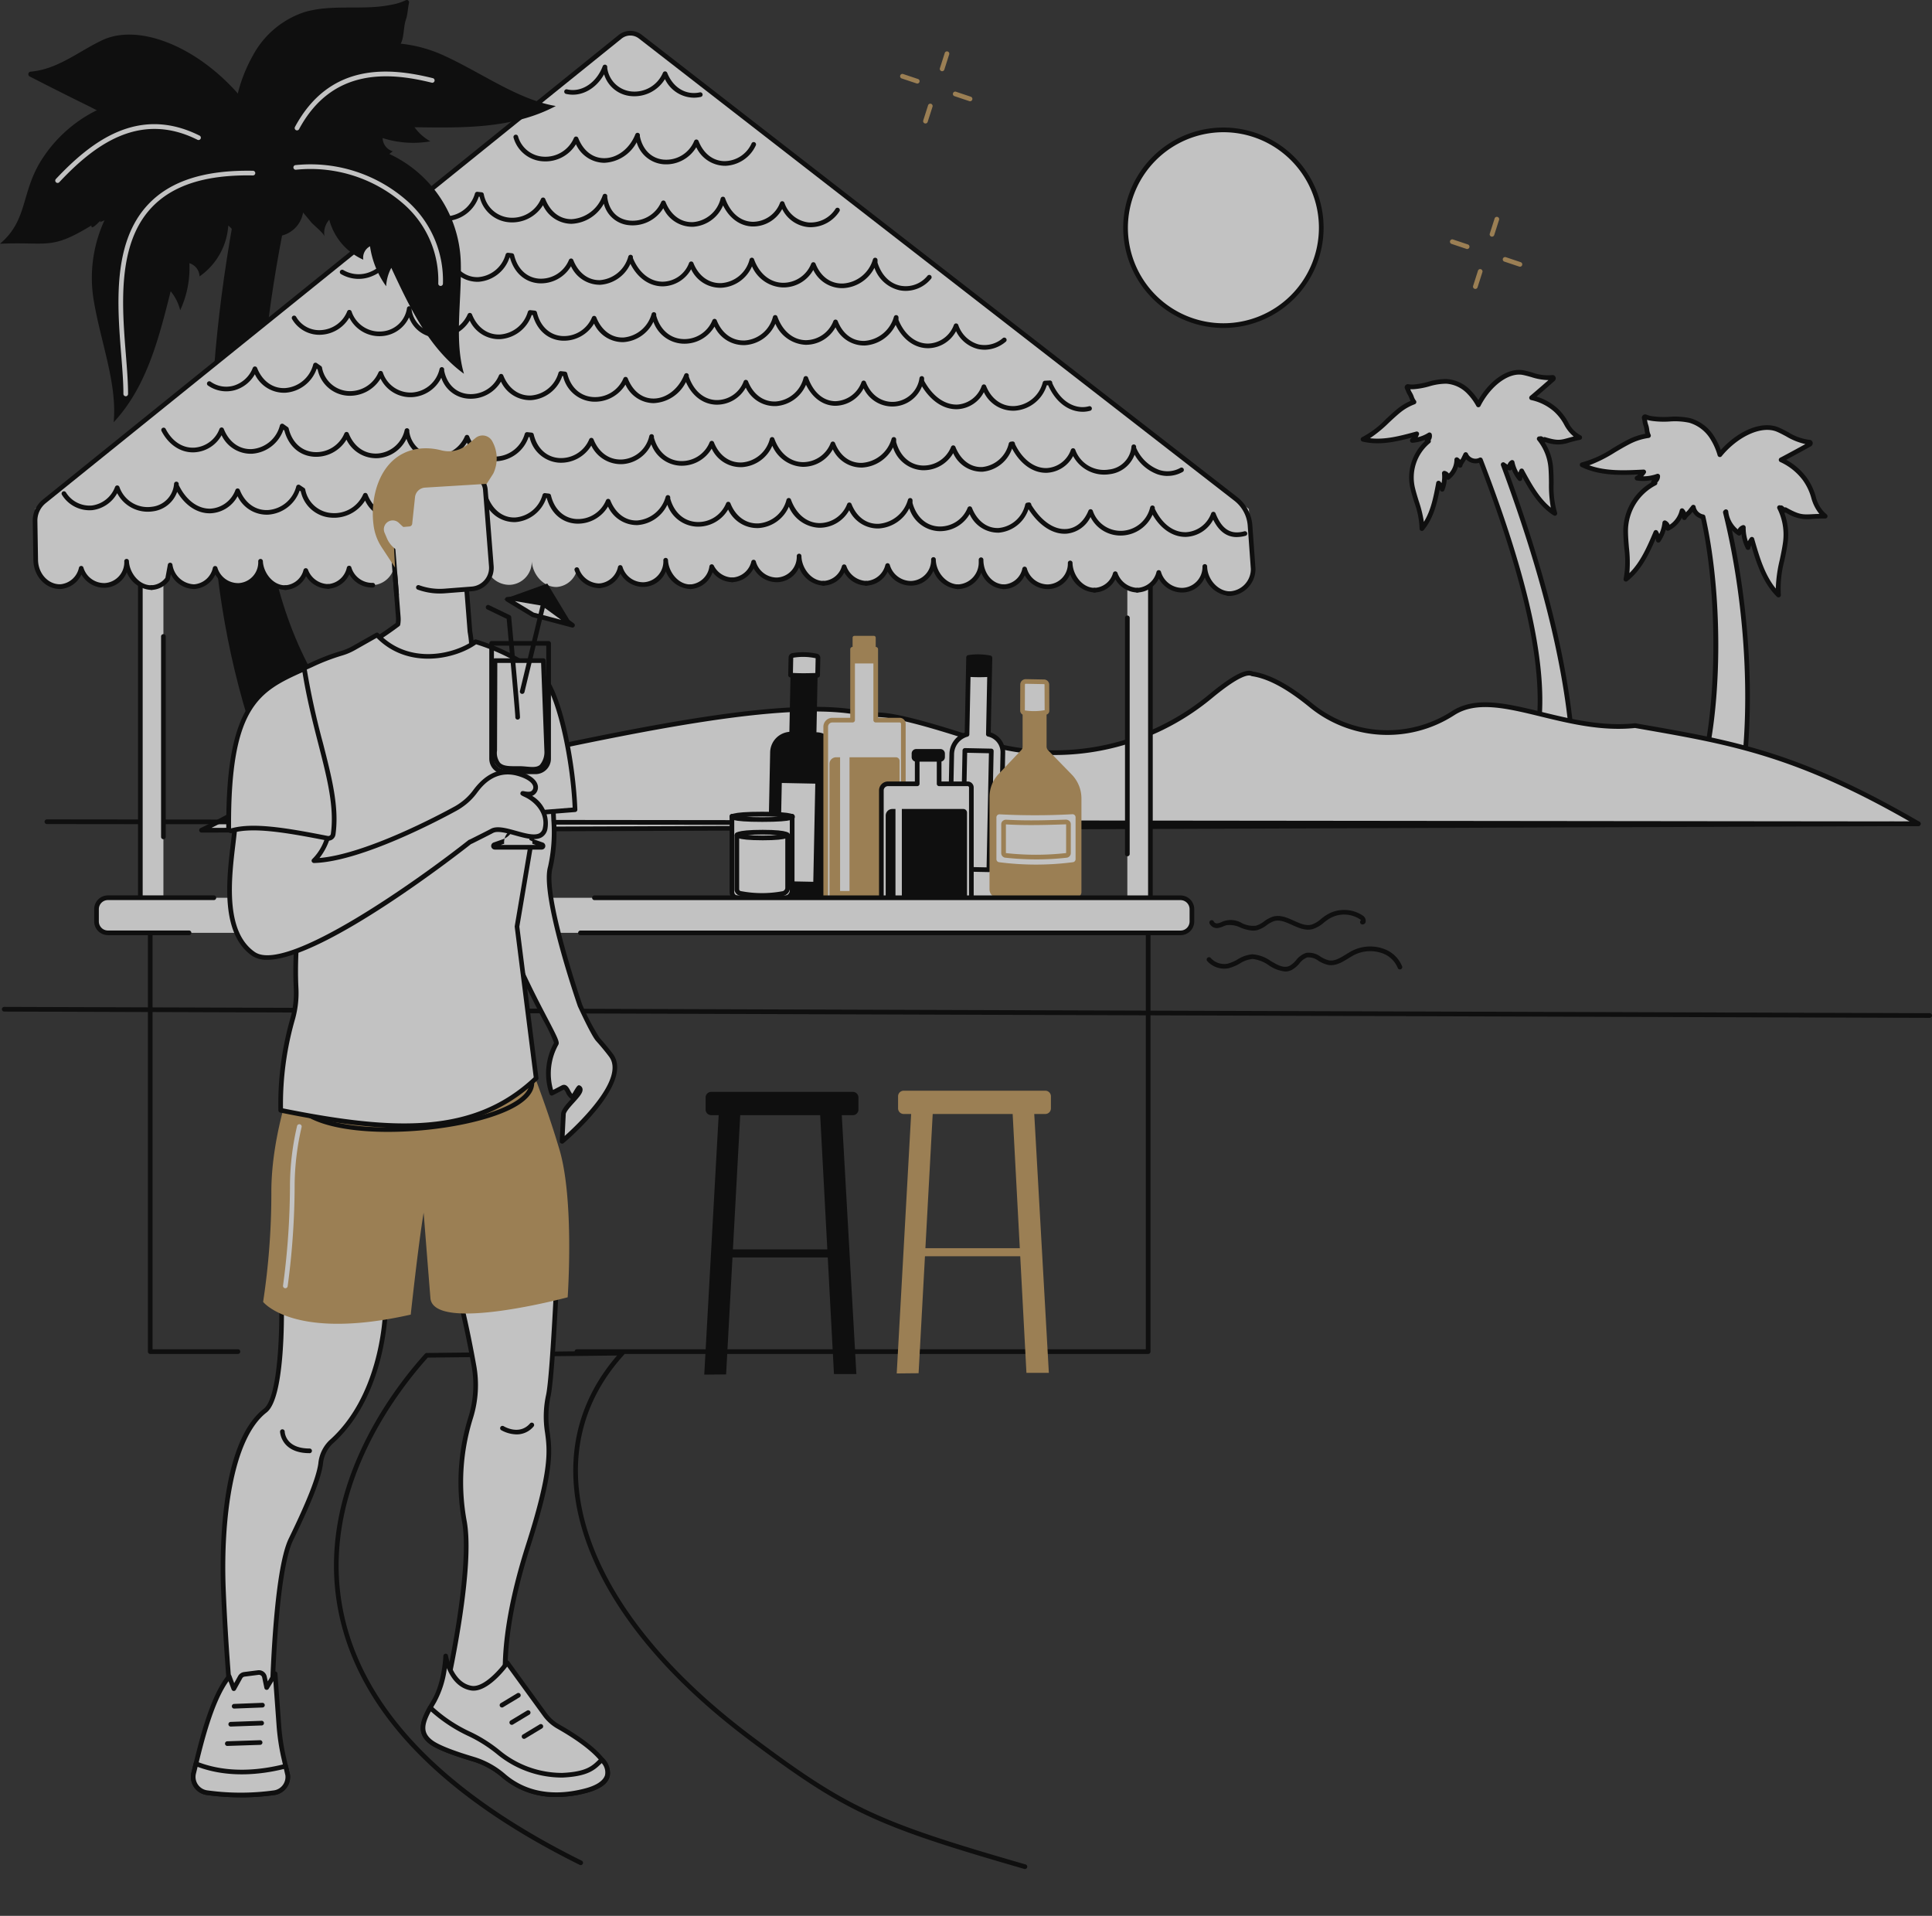 <svg xmlns="http://www.w3.org/2000/svg" xmlns:xlink="http://www.w3.org/1999/xlink" width="412.667" height="409.169" viewBox="0 0 412.667 409.169">
  <rect x="0" y="0" width="412.667" height="409.169" fill="#333333" stroke="none"/>
  <defs>
    <clipPath id="clip-path">
      <rect id="Rectangle_54" data-name="Rectangle 54" width="412.667" height="409.169" fill="none"/>
    </clipPath>
  </defs>
  <g id="Group_58" data-name="Group 58" opacity="0.7" style="mix-blend-mode: multiply;isolation: isolate">
    <g id="Group_57" data-name="Group 57" clip-path="url(#clip-path)">
      <path id="Path_830" data-name="Path 830" d="M101.208,405.226c3.455-.7,6.632-3.214,10.1-4.961A13.018,13.018,0,0,1,115.382,399a18.407,18.407,0,0,1-.574-2.258c-.163-.411-.2-1-.331-1.512a.211.211,0,0,1,.292-.246,5.282,5.282,0,0,0,1.37.373c2.66.46,5.437-.281,8.073.409a8.428,8.428,0,0,1,4.894,3.84,13.95,13.95,0,0,1,1.516,3.476c.024-.033.047-.068.071-.1q.111-.133.223-.261c3.8-4.378,8.855-6.4,12.112-5,2.224.961,4.214,2.552,6.732,2.676a.238.238,0,0,1,.063.455q-2.747,1.529-5.519,3l-.6.316a12.97,12.97,0,0,1,5.069,4.08c2.315,3.111,1.578,5.781,4.352,7.953-4.51-.041-4.661.77-8.528-1.4.083.655-1.151-.834-.8-.277-.15-.05-.3-.107-.444-.164a12.9,12.9,0,0,1,1.239,7.553c-.535,3.837-1.89,7.649-1.438,11.138-3.187-3.183-4.464-7.671-5.695-11.924a4.5,4.5,0,0,0-.822,1.784,9.256,9.256,0,0,1-1-4.315,1.325,1.325,0,0,0-.9,1.25,6.229,6.229,0,0,1-2.821-4.606c-.044.035-.084.075-.125.114,5.178,20.857,6.1,45.245,2.782,61.792l-9.124-2.317c4.968-12.655,5.85-39.586,1.578-58.5a2.56,2.56,0,0,1-2.071-2.065c-.243.3-.483.607-.725.921s-1.139,1.037-1.193,1.383a1.857,1.857,0,0,0-.5-1.553,5.605,5.605,0,0,1-3.026,3.8,1.191,1.191,0,0,0-.665-1.214,8.326,8.326,0,0,1-1.368,3.741,4.036,4.036,0,0,0-.537-1.682c-1.568,3.66-3.2,7.525-6.4,10.016.788-3.064,0-6.614-.055-10.1a11.491,11.491,0,0,1,6.275-10.455c-.108-.075-.22-.145-.323-.228a1.325,1.325,0,0,0,.895-1.254,9.313,9.313,0,0,1-4.416.453,4.5,4.5,0,0,0,1.426-1.353c-4.432.214-9.1.463-13.152-1.516" transform="translate(236.733 -305.957)" fill="#fff"/>
      <path id="Path_831" data-name="Path 831" d="M132.868,475.93a.5.5,0,0,0,.488-.4c3.2-15.983,2.448-38.344-1.861-58.041a6.475,6.475,0,0,0,1.27,1.062.5.5,0,0,0,.748-.293,9.753,9.753,0,0,0,.974,3.164.5.5,0,0,0,.93-.121,4.016,4.016,0,0,1,.186-.618c1.167,3.99,2.5,8.016,5.492,11.006a.5.5,0,0,0,.846-.417,22.507,22.507,0,0,1,.748-7.288c.253-1.212.514-2.466.689-3.716a13.338,13.338,0,0,0-.714-6.53.565.565,0,0,0,.343-.016,8.312,8.312,0,0,0,5.716,1.334c.7-.036,1.563-.081,2.687-.07h0a.5.5,0,0,0,.307-.889,7.05,7.05,0,0,1-2.34-3.86,13.047,13.047,0,0,0-1.919-4,13.516,13.516,0,0,0-4.379-3.8c1.77-.943,3.541-1.908,5.27-2.87a.767.767,0,0,0,.377-.84.705.705,0,0,0-.659-.547,10.867,10.867,0,0,1-4.551-1.634c-.647-.346-1.317-.7-2.007-1-3.438-1.485-8.491.487-12.4,4.805a14.823,14.823,0,0,0-1.3-2.725,8.932,8.932,0,0,0-5.193-4.062,15.694,15.694,0,0,0-4.525-.3,17.674,17.674,0,0,1-3.589-.123,4.836,4.836,0,0,1-1.241-.331.7.7,0,0,0-.751.093.713.713,0,0,0-.236.727c.052.2.087.408.122.614a4.9,4.9,0,0,0,.229.955,4.409,4.409,0,0,1,.2.911,7.533,7.533,0,0,0,.148.771,13.469,13.469,0,0,0-3.615,1.217c-1.13.57-2.235,1.222-3.3,1.854a22.66,22.66,0,0,1-6.671,3.065.5.5,0,0,0-.119.935c3.8,1.858,8.051,1.811,12.212,1.622a4.023,4.023,0,0,1-.523.373.5.5,0,0,0,.186.92,9.787,9.787,0,0,0,3.311-.1.5.5,0,0,0-.208.511,12.048,12.048,0,0,0-5.961,10.591c.018,1.137.113,2.286.205,3.4a20.2,20.2,0,0,1-.135,6.57.5.5,0,0,0,.788.517c2.971-2.317,4.6-5.707,6.07-9.1a3.423,3.423,0,0,1,.062.416.5.5,0,0,0,.908.234,8.82,8.82,0,0,0,1.182-2.568.5.5,0,0,0,.652.214,6.154,6.154,0,0,0,2.819-2.794c0,.007,0,.014,0,.02v0a.5.5,0,0,0,.984.152,6.227,6.227,0,0,1,.638-.676,5.261,5.261,0,0,0,.458-.48l.165-.215a3.119,3.119,0,0,0,1.816,1.463c4.069,18.336,3.323,45.311-1.623,57.909a.5.5,0,0,0,.341.664l9.124,2.317a.475.475,0,0,0,.123.016m-2.657-62.9a.5.5,0,0,0-.309.108c-.049.039-.095.082-.14.125a.547.547,0,0,0-.159.5c5.03,20.264,6.15,44.154,2.878,61.06l-8.072-2.05c4.937-13.229,5.6-39.687,1.4-58.263a.5.5,0,0,0-.388-.378,2.063,2.063,0,0,1-1.681-1.676.5.5,0,0,0-.876-.213c-.245.306-.488.613-.731.931-.058.075-.22.234-.363.373l-.112.109a2.312,2.312,0,0,0-.461-.7.5.5,0,0,0-.843.24,5.135,5.135,0,0,1-2.16,3.122,1.675,1.675,0,0,0-.837-.882.5.5,0,0,0-.7.4,7.811,7.811,0,0,1-.688,2.459,4.524,4.524,0,0,0-.293-.6.514.514,0,0,0-.461-.245.5.5,0,0,0-.426.3l-.047.109c-1.355,3.164-2.75,6.422-5.148,8.786a27.961,27.961,0,0,0-.1-5.459c-.091-1.094-.185-2.226-.2-3.33a11.026,11.026,0,0,1,6-10,.5.5,0,0,0,.256-.581,1.818,1.818,0,0,0,.59-1.357.5.5,0,0,0-.666-.457,8.8,8.8,0,0,1-2.946.514,5.023,5.023,0,0,0,.537-.668.5.5,0,0,0-.437-.774l-.135.007c-3.888.188-7.894.383-11.475-.921a30,30,0,0,0,5.559-2.8c1.055-.623,2.145-1.267,3.245-1.822a12.5,12.5,0,0,1,3.92-1.22.5.5,0,0,0,.364-.739,3.312,3.312,0,0,1-.281-1.071,5.186,5.186,0,0,0-.263-1.124,4.167,4.167,0,0,1-.172-.756c-.01-.057-.02-.115-.03-.173a8.155,8.155,0,0,0,.986.217,18.617,18.617,0,0,0,3.79.137,14.7,14.7,0,0,1,4.241.265,7.932,7.932,0,0,1,4.6,3.618,13.4,13.4,0,0,1,1.46,3.346.5.5,0,0,0,.881.165l.041-.058.229-.273c3.6-4.151,8.457-6.2,11.537-4.866.652.282,1.3.629,1.932.966a13.782,13.782,0,0,0,4.127,1.657c-1.587.878-3.2,1.755-4.819,2.614l-.6.314a.5.5,0,0,0,.026.894,12.508,12.508,0,0,1,4.875,3.924,12.046,12.046,0,0,1,1.773,3.717A9.167,9.167,0,0,0,150.17,414c-.577.015-1.069.039-1.5.062-2.08.105-2.779.142-5.542-1.409a.5.5,0,0,0-.408-.036c-.063-.054-.123-.109-.161-.144-.148-.134-.4-.364-.681-.271l-.051-.02a.5.5,0,0,0-.628.686,12.362,12.362,0,0,1,1.191,7.262c-.17,1.217-.428,2.454-.678,3.651a29.775,29.775,0,0,0-.857,6.158c-2.4-2.959-3.51-6.806-4.59-10.539l-.037-.126a.5.5,0,0,0-.873-.164,4.96,4.96,0,0,0-.462.727,8.734,8.734,0,0,1-.467-2.948.5.5,0,0,0-.648-.482,1.813,1.813,0,0,0-1.046.893,5.766,5.766,0,0,1-2.029-3.82.5.5,0,0,0-.5-.451m-17.37-19.311h0" transform="translate(238.445 -304.244)"/>
      <path id="Path_832" data-name="Path 832" d="M333.874,367.088c2.812-1.247,5.045-3.982,7.669-6.121a11.349,11.349,0,0,1,3.233-1.845c-.43-.476-.547-1.274-.914-1.816-.217-.32-.359-.819-.567-1.226a.184.184,0,0,1,.2-.264,4.633,4.633,0,0,0,1.238.061c2.353-.107,4.58-1.259,6.955-1.165a7.364,7.364,0,0,1,4.894,2.353,12.2,12.2,0,0,1,1.946,2.677c.014-.033.027-.066.042-.1q.07-.134.141-.264c2.414-4.443,6.337-7.117,9.378-6.529,2.076.4,4.071,1.384,6.24,1.017a.208.208,0,0,1,.139.376q-2.053,1.817-4.136,3.593c-.15.128-.3.254-.452.381a11.334,11.334,0,0,1,5.09,2.526c2.558,2.217,2.434,4.63,5.206,5.96-3.85.811-3.826,1.53-7.53.4.194.542-1.138-.494-.73-.087-.137-.014-.273-.035-.409-.057a11.265,11.265,0,0,1,2.478,6.2c.267,3.37-.169,6.871.874,9.759-3.316-2.114-5.249-5.7-7.1-9.091a3.925,3.925,0,0,0-.364,1.674,8.083,8.083,0,0,1-1.664-3.489,1.156,1.156,0,0,0-.531,1.234,5.275,5.275,0,0,1-1.38-.765c9.168,24.656,14.635,46.718,15.105,65.928l-7.622-9.546c1.967-14.584-3.972-35.7-12.351-57.4a2.273,2.273,0,0,1-3.137-1.137c-.15.3-.3.608-.444.921s-.775,1.1-.756,1.4a1.623,1.623,0,0,0-.715-1.23,4.884,4.884,0,0,1-1.862,3.805,1.041,1.041,0,0,0-.8-.91,7.255,7.255,0,0,1-.46,3.444,3.526,3.526,0,0,0-.774-1.332c-.646,3.412-1.31,7.012-3.563,9.733.094-2.758-1.246-5.635-1.949-8.593a10.016,10.016,0,0,1,3.376-10.085c-.107-.044-.215-.082-.318-.133a1.155,1.155,0,0,0,.526-1.237,8.122,8.122,0,0,1-3.677,1.214,3.924,3.924,0,0,0,.96-1.42c-3.735,1.014-7.668,2.1-11.492,1.174" transform="translate(-42.749 -273.273)" fill="#fff"/>
      <path id="Path_833" data-name="Path 833" d="M377.216,437.2a.489.489,0,0,0,.17-.03.5.5,0,0,0,.327-.48c-.44-17.981-5.235-39.184-14.654-64.787q.13.055.262.1a.5.5,0,0,0,.614-.242,8.582,8.582,0,0,0,1.368,2.346.5.5,0,0,0,.882-.319,3.369,3.369,0,0,1,.017-.359c1.724,3.131,3.608,6.24,6.681,8.2a.5.5,0,0,0,.736-.589,19.6,19.6,0,0,1-.732-6.327c-.013-1.082-.027-2.2-.114-3.3a11.71,11.71,0,0,0-1.79-5.367.533.533,0,0,0,.186-.065,7.278,7.278,0,0,0,5.129.057c.585-.16,1.313-.36,2.273-.562a.5.5,0,0,0,.113-.935,6.117,6.117,0,0,1-2.695-2.827,11.445,11.445,0,0,0-2.4-3.062,11.875,11.875,0,0,0-4.358-2.393c1.277-1.091,2.573-2.219,3.86-3.358a.733.733,0,0,0,.179-.86.681.681,0,0,0-.73-.379,9.459,9.459,0,0,1-4.161-.537c-.618-.174-1.256-.353-1.9-.478-3.216-.626-7.142,1.978-9.674,6.359a13.091,13.091,0,0,0-1.569-2A7.871,7.871,0,0,0,350,352.5a13.773,13.773,0,0,0-3.93.6,15.353,15.353,0,0,1-3.067.566,4.158,4.158,0,0,1-1.1-.048.671.671,0,0,0-.688.244.686.686,0,0,0-.07.732c.08.156.149.327.217.494a4.358,4.358,0,0,0,.381.784,3.844,3.844,0,0,1,.34.725c.075.192.151.387.243.574a11.8,11.8,0,0,0-2.8,1.7c-.857.7-1.676,1.462-2.467,2.2a19.7,19.7,0,0,1-5.09,3.851.5.5,0,0,0,.085.939c3.543.858,7.1.065,10.554-.857a3.307,3.307,0,0,1-.246.257.5.5,0,0,0-.114.564.493.493,0,0,0,.494.295,8.624,8.624,0,0,0,2.642-.637.492.492,0,0,0-.027.182.517.517,0,0,0,.026.14,10.567,10.567,0,0,0-3.07,10.174c.23.968.528,1.929.816,2.86a17.589,17.589,0,0,1,1.12,5.6.5.5,0,0,0,.881.334c2.059-2.487,2.823-5.606,3.43-8.712.017.048.034.1.049.143a.5.5,0,0,0,.457.347.472.472,0,0,0,.48-.314,7.738,7.738,0,0,0,.52-2.3.505.505,0,0,0,.071.039.5.5,0,0,0,.507-.062,5.408,5.408,0,0,0,1.838-2.723.5.5,0,0,0,.931-.238,4.466,4.466,0,0,1,.4-.694,4.588,4.588,0,0,0,.305-.5c.02-.043.04-.085.06-.128a2.791,2.791,0,0,0,2.783.774c9.859,25.629,13.832,44.178,12.144,56.692a.5.5,0,0,0,.1.377l7.622,9.547a.5.5,0,0,0,.389.187m-15.105-66.923a.5.5,0,0,0-.466.671c9.434,25.371,14.357,46.42,15.028,64.276l-6.557-8.213c1.649-12.756-2.412-31.546-12.408-57.434a.5.5,0,0,0-.685-.266,1.774,1.774,0,0,1-2.46-.892.5.5,0,0,0-.9-.02c-.152.307-.3.615-.448.931-.033.071-.14.235-.236.379l-.024.038a2.072,2.072,0,0,0-.485-.45.5.5,0,0,0-.772.416,4.412,4.412,0,0,1-1.183,2.967,1.52,1.52,0,0,0-.872-.558.5.5,0,0,0-.6.541,6.722,6.722,0,0,1-.091,2.061,3.944,3.944,0,0,0-.285-.343.5.5,0,0,0-.854.246l-.018.1c-.545,2.885-1.107,5.854-2.625,8.281a25.5,25.5,0,0,0-1.1-4.465c-.283-.915-.576-1.86-.8-2.8a9.547,9.547,0,0,1,3.206-9.583.5.5,0,0,0,.179-.459.522.522,0,0,0-.037-.129,1.646,1.646,0,0,0,.235-1.287.5.5,0,0,0-.748-.3,7.6,7.6,0,0,1-2.251.949,4.365,4.365,0,0,0,.261-.552.5.5,0,0,0-.593-.661l-.11.03c-3.214.872-6.522,1.769-9.754,1.388a27.545,27.545,0,0,0,4.069-3.342c.78-.727,1.586-1.48,2.417-2.157a10.839,10.839,0,0,1,3.091-1.764.5.5,0,0,0,.2-.8,2.852,2.852,0,0,1-.43-.841,4.556,4.556,0,0,0-.442-.92,3.667,3.667,0,0,1-.284-.6l-.019-.046a7.736,7.736,0,0,0,.786-.006,16.361,16.361,0,0,0,3.268-.6,12.8,12.8,0,0,1,3.645-.569,6.873,6.873,0,0,1,4.555,2.2,11.7,11.7,0,0,1,1.864,2.562.476.476,0,0,0,.459.266.5.5,0,0,0,.439-.3l.02-.048c.051-.106.1-.19.143-.274,2.277-4.191,6-6.829,8.846-6.28.606.118,1.224.291,1.822.459a12.587,12.587,0,0,0,3.673.646c-1.163,1.024-2.331,2.035-3.48,3.014l-.451.379a.5.5,0,0,0,.218.867,10.872,10.872,0,0,1,4.867,2.415,10.479,10.479,0,0,1,2.2,2.819,8.3,8.3,0,0,0,2.036,2.554c-.434.108-.807.211-1.136.3-1.738.478-2.324.637-4.951-.161a.5.5,0,0,0-.374.034l-.133-.075a.718.718,0,0,0-.675-.114l-.024,0a.5.5,0,0,0-.466.8,10.733,10.733,0,0,1,2.369,5.929c.084,1.068.1,2.17.111,3.236a27.415,27.415,0,0,0,.4,5.243c-2.513-2.063-4.152-5.07-5.744-7.99l-.054-.1a.48.48,0,0,0-.453-.259.5.5,0,0,0-.435.287,4.328,4.328,0,0,0-.219.573,7.571,7.571,0,0,1-.871-2.279.5.5,0,0,0-.737-.331,1.639,1.639,0,0,0-.728.916,5.136,5.136,0,0,1-.633-.413.5.5,0,0,0-.3-.1m-8.707.634h0Z" transform="translate(-41.038 -271.555)"/>
      <path id="Path_834" data-name="Path 834" d="M379.665,670.136c-26.236-15.259-40.547-17.472-60.5-20.964-15.463,1.653-29.954-8.435-38.884-2.656a25.908,25.908,0,0,1-30.434-1.741c-4.45-3.628-8.655-6.1-12.453-6.658-1.4-.758-4.832,1.422-8.864,4.757a52.533,52.533,0,0,1-49.939,9.386c-10.381-3.432-20.079-6.161-22.558-5.207-19.559-5.787-68.788,7.605-109.725,15.637-11.291-7.547-12.653-1.22-33.359,8.823h2.322Z" transform="translate(30.084 -494.202)" fill="#fff"/>
      <path id="Path_835" data-name="Path 835" d="M11.239,670.28h2.322L377.955,668.9a.5.5,0,0,0,.248-.928c-25.627-14.9-39.671-17.358-59.108-20.752l-1.553-.272a.518.518,0,0,0-.139,0c-6.9.737-13.746-.927-19.783-2.4-7.645-1.86-14.247-3.467-19.318-.184a25.333,25.333,0,0,1-29.85-1.708c-4.9-3.992-9.026-6.2-12.615-6.753-.971-.461-3.034-.359-9.334,4.853a51.708,51.708,0,0,1-49.465,9.3c-12.86-4.253-20.3-5.976-22.725-5.257-15.479-4.467-49.4,2.835-82.2,9.9C63,656.66,53.582,658.687,44.7,660.432c-8.259-5.466-11.544-3.533-20.224,1.579-3.419,2.013-7.674,4.519-13.458,7.324a.5.5,0,0,0,.217.945m364.868-2.365L13.56,669.284h-.187c4.86-2.44,8.567-4.623,11.613-6.416,8.811-5.188,11.47-6.753,19.337-1.494a.5.5,0,0,0,.372.075c8.946-1.755,18.442-3.8,27.625-5.777,32.792-7.059,66.7-14.358,81.863-9.872a.5.5,0,0,0,.32-.013c1.36-.524,6.32-.044,22.223,5.216a52.7,52.7,0,0,0,50.412-9.475c6.065-5.017,7.834-4.961,8.31-4.7a.5.5,0,0,0,.164.055c3.426.5,7.421,2.646,12.212,6.552a26.328,26.328,0,0,0,31.019,1.773c4.713-3.05,11.122-1.491,18.543.315,6.1,1.483,13,3.162,20.054,2.425l1.485.259c18.928,3.306,32.713,5.712,57.183,19.711" transform="translate(31.795 -492.471)"/>
      <path id="Path_836" data-name="Path 836" d="M410.963,777.981a.5.5,0,0,0,0-1L11.24,776.541a.5.5,0,0,0,0,1Z" transform="translate(-1.215 -601.548)"/>
      <path id="Path_837" data-name="Path 837" d="M411.764,956.61a.5.5,0,0,0,0-1L.5,954.267h0a.5.5,0,0,0,0,1l411.266,1.348Z" transform="translate(0.406 -739.224)"/>
      <path id="Path_838" data-name="Path 838" d="M518.984,902.358a3.1,3.1,0,0,0,1.409-.337,5.976,5.976,0,0,0,1.643-1.4,3.775,3.775,0,0,1,1.661-1.274,3.481,3.481,0,0,1,2.372.721,6.781,6.781,0,0,0,2.079.884c1.6.284,2.993-.574,4.341-1.406.368-.227.715-.442,1.067-.634a7.656,7.656,0,0,1,6.047-.492,5.578,5.578,0,0,1,3.406,3.143.5.5,0,1,0,.92-.379,6.6,6.6,0,0,0-3.994-3.7,8.563,8.563,0,0,0-6.857.557c-.375.205-.75.437-1.113.661-1.243.768-2.417,1.494-3.642,1.273a5.967,5.967,0,0,1-1.766-.771,4.233,4.233,0,0,0-3.094-.821,4.531,4.531,0,0,0-2.158,1.565,5.174,5.174,0,0,1-1.357,1.18c-1.245.623-2.532-.126-4.021-.992a7.664,7.664,0,0,0-3.948-1.451,7.02,7.02,0,0,0-3.155,1.087,8.31,8.31,0,0,1-2.172.921,3.867,3.867,0,0,1-3.6-1.251.5.5,0,0,0-.745.661,4.878,4.878,0,0,0,4.541,1.565,9.2,9.2,0,0,0,2.441-1.018,6.188,6.188,0,0,1,2.7-.97h.047A7.335,7.335,0,0,1,515.428,901a7.537,7.537,0,0,0,3.557,1.36" transform="translate(-244.47 -694.875)"/>
      <path id="Path_839" data-name="Path 839" d="M546,866.759a3.6,3.6,0,0,0,.854-.1,6.276,6.276,0,0,0,2.029-1.052,5.927,5.927,0,0,1,1.6-.881c1.211-.355,2.472.215,3.806.816,1.419.639,2.885,1.3,4.432.891a6.836,6.836,0,0,0,2.4-1.4c.329-.259.641-.5.967-.716a6.169,6.169,0,0,1,6.833.093.388.388,0,0,1,.1.14.5.5,0,0,0,.256.884.68.68,0,0,0,.729-.437,1.346,1.346,0,0,0-.515-1.4,7.174,7.174,0,0,0-7.945-.107c-.362.237-.7.506-1.036.766a6.009,6.009,0,0,1-2.04,1.224c-1.206.319-2.45-.242-3.768-.836-1.44-.649-2.929-1.32-4.494-.864a6.742,6.742,0,0,0-1.886,1.015,5.468,5.468,0,0,1-1.7.906,5.3,5.3,0,0,1-2.987-.519,4.621,4.621,0,0,0-4.382-.255,4.061,4.061,0,0,1-.77.264.773.773,0,0,1-.863-.314.5.5,0,1,0-.918.386,1.731,1.731,0,0,0,1.967.906,4.874,4.874,0,0,0,.966-.324,5.293,5.293,0,0,1,.628-.232,5.185,5.185,0,0,1,3.029.5,8.023,8.023,0,0,0,2.71.652" transform="translate(-278.329 -668.008)"/>
      <path id="Path_840" data-name="Path 840" d="M1545.9,292.215c-11.654-35.337-11.3-74.429-2.686-117.275l11.238-.022c-8.378,37.428-11.242,75.608,3.808,103.574Z" transform="translate(-1491.935 -135.501)"/>
      <path id="Path_841" data-name="Path 841" d="M442.067,228.864a.5.5,0,0,0,.158-.969L439,226.814a.5.5,0,0,0-.317.944l3.222,1.08a.5.5,0,0,0,.158.026" transform="translate(-128.679 -175.682)" fill="#c79f62"/>
      <path id="Path_842" data-name="Path 842" d="M392.027,245.64a.5.5,0,0,0,.158-.969l-3.222-1.08a.5.5,0,0,0-.317.944l3.222,1.08a.5.5,0,0,0,.158.026" transform="translate(-67.363 -188.678)" fill="#c79f62"/>
      <path id="Path_843" data-name="Path 843" d="M410.818,209.906a.5.5,0,0,0,.474-.347l1.017-3.19a.5.5,0,1,0-.949-.3l-1.017,3.19a.5.5,0,0,0,.323.625.491.491,0,0,0,.151.023" transform="translate(-92.132 -159.362)" fill="#c79f62"/>
      <path id="Path_844" data-name="Path 844" d="M426.615,259.449a.5.5,0,0,0,.474-.347l1.017-3.189a.5.5,0,1,0-.948-.3l-1.017,3.189a.5.5,0,0,0,.323.625.49.49,0,0,0,.151.023" transform="translate(-111.489 -197.741)" fill="#c79f62"/>
      <path id="Path_845" data-name="Path 845" d="M963.263,72.062a.5.5,0,0,0,.158-.969l-3.222-1.08a.5.5,0,0,0-.316.944l3.222,1.08a.5.5,0,0,0,.158.026" transform="translate(-767.327 -54.216)" fill="#c79f62"/>
      <path id="Path_846" data-name="Path 846" d="M913.221,88.839a.5.5,0,0,0,.158-.969l-3.222-1.08a.5.5,0,0,0-.317.944l3.222,1.08a.5.5,0,0,0,.159.026" transform="translate(-706.008 -67.212)" fill="#c79f62"/>
      <path id="Path_847" data-name="Path 847" d="M932.013,53.105a.5.5,0,0,0,.474-.347l1.017-3.19a.5.5,0,1,0-.948-.3l-1.017,3.19a.5.5,0,0,0,.323.625.49.49,0,0,0,.151.023" transform="translate(-730.779 -37.896)" fill="#c79f62"/>
      <path id="Path_848" data-name="Path 848" d="M947.812,102.649a.5.5,0,0,0,.474-.347l1.017-3.189a.5.5,0,1,0-.949-.3L947.338,102a.5.5,0,0,0,.323.625.489.489,0,0,0,.151.023" transform="translate(-750.137 -76.275)" fill="#c79f62"/>
      <path id="Path_849" data-name="Path 849" d="M578.892,144a20.9,20.9,0,1,0,20.9-20.9,20.9,20.9,0,0,0-20.9,20.9" transform="translate(-338.478 -95.359)" fill="#fff"/>
      <path id="Path_850" data-name="Path 850" d="M598.083,163.686a21.4,21.4,0,1,0-21.4-21.4,21.422,21.422,0,0,0,21.4,21.4m0-41.8a20.4,20.4,0,1,1-20.4,20.4,20.425,20.425,0,0,1,20.4-20.4" transform="translate(-336.769 -93.648)"/>
      <path id="Path_851" data-name="Path 851" d="M911.895,1390.874a.5.5,0,0,0,.138-.976c-31.528-9.1-38-12.015-58.451-27.362-18.88-14.17-31.152-29.768-35.49-45.109-3.873-13.7-1.05-26.285,8.164-36.4a.5.5,0,0,0-.368-.833h-.005l-41.788.466a.5.5,0,0,0-.364.164c-7.19,7.966-23.389,29.24-18.549,54.667,4.032,21.18,21.373,39.506,51.542,54.469a.5.5,0,1,0,.442-.891c-29.875-14.818-47.036-32.907-51.006-53.764-4.724-24.818,11.005-45.673,18.165-53.652l40.445-.451c-8.858,10.233-11.5,22.827-7.635,36.5,4.4,15.552,16.794,31.332,35.85,45.633,20.545,15.419,27.13,18.394,58.773,27.522a.5.5,0,0,0,.138.019" transform="translate(-692.96 -991.705)"/>
      <path id="Path_852" data-name="Path 852" d="M741.247,960.87h18.732a.5.5,0,1,0,0-1H741.744V868.107H953.9v91.767H832.381a.5.5,0,1,0,0,1H954.4a.5.5,0,0,0,.5-.5V867.61a.5.5,0,0,0-.5-.5H741.247a.5.5,0,0,0-.5.5v92.762a.5.5,0,0,0,.5.5" transform="translate(-709.157 -671.709)"/>
      <rect id="Rectangle_46" data-name="Rectangle 46" width="4.926" height="96.05" transform="translate(240.796 99.518)" fill="#fff"/>
      <rect id="Rectangle_47" data-name="Rectangle 47" width="4.926" height="96.05" transform="translate(29.979 97.055)" fill="#fff"/>
      <path id="Path_853" data-name="Path 853" d="M760.973,634.773a.5.5,0,0,0,.5-.5V583.848a.5.5,0,1,0-1,0v50.428a.5.5,0,0,0,.5.5" transform="translate(-520.176 -451.893)"/>
      <path id="Path_854" data-name="Path 854" d="M739.114,587.413a.5.5,0,0,0,.5-.5V507.293a.5.5,0,1,0-.995,0v79.623a.5.5,0,0,0,.5.5" transform="translate(-493.392 -392.59)"/>
      <path id="Path_855" data-name="Path 855" d="M1684.186,571.367h2.771a.5.5,0,1,0,0-1h-2.274V488.155a.5.5,0,0,0-1,0V570.87a.5.5,0,0,0,.5.5" transform="translate(-1654.207 -377.764)"/>
      <path id="Path_856" data-name="Path 856" d="M1674.625,644.81a.5.5,0,0,0,.5-.5v-42.8a.5.5,0,0,0-1,0v42.8a.5.5,0,0,0,.5.5" transform="translate(-1639.721 -465.579)"/>
      <path id="Path_857" data-name="Path 857" d="M753.075,559.346l.021,0,.036,0Z" transform="translate(-510.17 -433.297)" fill="#fff"/>
      <path id="Path_858" data-name="Path 858" d="M666.8,562.619h0Z" transform="translate(-404.423 -435.833)" fill="#fff"/>
      <path id="Path_859" data-name="Path 859" d="M880.029,556.079l.021,0,.036,0Z" transform="translate(-665.733 -430.766)" fill="#fff"/>
      <path id="Path_860" data-name="Path 860" d="M793.753,559.352h0Z" transform="translate(-559.987 -433.302)" fill="#fff"/>
      <path id="Path_861" data-name="Path 861" d="M1010.006,552.812l.021,0,.035,0Z" transform="translate(-825.001 -428.235)" fill="#fff"/>
      <path id="Path_862" data-name="Path 862" d="M923.729,556.085h0Z" transform="translate(-719.253 -430.771)" fill="#fff"/>
      <path id="Path_863" data-name="Path 863" d="M1136.96,549.544l.021,0,.036,0Z" transform="translate(-980.564 -425.704)" fill="#fff"/>
      <path id="Path_864" data-name="Path 864" d="M1050.683,552.817h0Z" transform="translate(-874.816 -428.241)" fill="#fff"/>
      <path id="Path_865" data-name="Path 865" d="M1262.977,555.194l-.056,0,.021,0h.036" transform="translate(-1134.91 -430.081)" fill="#fff"/>
      <path id="Path_866" data-name="Path 866" d="M1176.622,556.08h0" transform="translate(-1029.101 -430.768)" fill="#fff"/>
      <path id="Path_867" data-name="Path 867" d="M1389.91,555.437l.021,0,.036,0Z" transform="translate(-1290.516 -430.268)" fill="#fff"/>
      <path id="Path_868" data-name="Path 868" d="M1303.612,556.321h0" transform="translate(-1184.707 -430.955)" fill="#fff"/>
      <path id="Path_869" data-name="Path 869" d="M1519.921,555.762l.021,0h.035Z" transform="translate(-1449.825 -430.52)" fill="#fff"/>
      <path id="Path_870" data-name="Path 870" d="M1433.6,556.646h0Z" transform="translate(-1344.017 -431.206)" fill="#fff"/>
      <path id="Path_871" data-name="Path 871" d="M1646.912,556l.021,0,.036,0Z" transform="translate(-1605.433 -430.706)" fill="#fff"/>
      <path id="Path_872" data-name="Path 872" d="M1560.585,556.888h0Z" transform="translate(-1499.624 -431.393)" fill="#fff"/>
      <path id="Path_873" data-name="Path 873" d="M1773.922,556h-.057l.021,0h.035" transform="translate(-1760.996 -430.707)" fill="#fff"/>
      <path id="Path_874" data-name="Path 874" d="M1687.539,556.888h0Z" transform="translate(-1655.187 -431.393)" fill="#fff"/>
      <path id="Path_875" data-name="Path 875" d="M643.713,133.048h-.292l125-100.845a3.437,3.437,0,0,1,4.318-.043L902.721,133.048l.924,12.8a5.281,5.281,0,0,1-4.989,5.276c-2.853-.009-5.3-2.9-5.337-5.813a4.957,4.957,0,0,1-4.834,5.078,5.211,5.211,0,0,1-5.006-3.795,4.974,4.974,0,0,1-4.563,3.793,5.219,5.219,0,0,1-4.731-3.533,4.8,4.8,0,0,1-4.428,3.535c-2.853-.009-5.153-2.9-5.192-5.813a4.9,4.9,0,0,1-4.761,5.078,5.17,5.17,0,0,1-4.97-3.8,4.748,4.748,0,0,1-4.36,3.793c-2.867-.022-4.946-2.66-4.946-5.765v.49a5.191,5.191,0,0,1-4.88,5.276c-2.853-.009-5.243-2.9-5.282-5.813a4.936,4.936,0,0,1-4.806,5.077,5.2,5.2,0,0,1-4.993-3.795,4.966,4.966,0,0,1-4.556,3.793,5.217,5.217,0,0,1-4.727-3.533,4.8,4.8,0,0,1-4.426,3.535c-2.853-.009-5.152-2.9-5.192-5.813a4.9,4.9,0,0,1-4.761,5.078,5.169,5.169,0,0,1-4.97-3.795,4.953,4.953,0,0,1-4.544,3.792A5.087,5.087,0,0,1,788,145.348a4.936,4.936,0,0,1-4.5,4.3c-2.852.069-5.224-2.755-5.333-5.668a4.925,4.925,0,0,1-4.642,5.207,5.146,5.146,0,0,1-5.059-3.657,4.978,4.978,0,0,1-4.454,3.917,5.181,5.181,0,0,1-4.8-3.4,4.822,4.822,0,0,1-4.338,3.656c-2.852.069-5.218-2.755-5.326-5.668a4.923,4.923,0,0,1-4.639,5.208,5.143,5.143,0,0,1-5.058-3.656,4.978,4.978,0,0,1-4.453,3.917c-2.867.058-5.191-2.517-5.264-5.62l.012.489c.067,2.84-1.944,5.323-4.57,5.4-2.852.069-5.218-2.755-5.326-5.668a4.922,4.922,0,0,1-4.639,5.207,5.143,5.143,0,0,1-5.057-3.657,4.979,4.979,0,0,1-4.453,3.917,5.182,5.182,0,0,1-4.8-3.4,4.822,4.822,0,0,1-4.338,3.656c-2.852.07-5.218-2.755-5.326-5.668a4.922,4.922,0,0,1-4.639,5.208,5.144,5.144,0,0,1-5.058-3.656,4.978,4.978,0,0,1-4.453,3.917,5.361,5.361,0,0,1-5.157-4.624c-.18.986-.359,1.972-.546,2.958a4.489,4.489,0,0,1-3.431,1.867c-2.852.07-5.217-2.755-5.326-5.668a4.923,4.923,0,0,1-4.639,5.208,5.143,5.143,0,0,1-5.057-3.656,4.979,4.979,0,0,1-4.453,3.917c-2.867.057-5.191-2.518-5.264-5.621,0,0-.083-10.964.114-10.964" transform="translate(-635.973 -24.339)" fill="#fff"/>
      <path id="Path_876" data-name="Path 876" d="M899.89,468.3a7.114,7.114,0,0,0,1.9-.279.5.5,0,0,0-.265-.959c-2.912.807-4.818-.379-6.189-3.842a.5.5,0,0,0-.46-.314h0a.5.5,0,0,0-.461.309,6.1,6.1,0,0,1-5.38,4.048c-2.7.064-5.11-1.758-6.671-5.014v-.206a.5.5,0,0,0-.982-.114,6.507,6.507,0,0,1-5.867,5.03,6.273,6.273,0,0,1-6.4-4.292.5.5,0,0,0-.46-.314.483.483,0,0,0-.464.309c-.953,2.33-2.667,3.758-4.7,3.916-2.631.207-5.358-1.673-7.5-5.155V461.4a.5.5,0,0,0-.574-.492l-.325.05a.5.5,0,0,0-.4.358,6.437,6.437,0,0,1-5.654,5.048c-2.469.134-4.61-1.482-5.729-4.31a.5.5,0,0,0-.923-.005,6.346,6.346,0,0,1-6.246,3.989c-2.644-.167-4.7-2.038-5.524-5.01v-.574a.5.5,0,0,0-.973-.149,7.07,7.07,0,0,1-6.276,5.168c-2.563.1-4.685-1.449-5.787-4.235a.5.5,0,0,0-.46-.315h0a.5.5,0,0,0-.461.309,6.338,6.338,0,0,1-5.965,4.088c-2.678-.058-4.939-1.939-6.048-5.03a.49.49,0,0,0-.487-.329.5.5,0,0,0-.461.364,6.7,6.7,0,0,1-5.962,5.059c-2.651.134-4.894-1.469-6.015-4.3a.5.5,0,0,0-.46-.315h0a.5.5,0,0,0-.461.309,6.419,6.419,0,0,1-6.35,4c-2.683-.169-4.766-2.036-5.584-5v-.252a.5.5,0,0,0-.972-.149,6.883,6.883,0,0,1-6.058,5.078c-2.506.11-4.664-1.517-5.768-4.3a.5.5,0,0,0-.46-.314h0a.5.5,0,0,0-.461.309,6.484,6.484,0,0,1-6.415,3.992c-2.64-.2-4.639-2.088-5.346-5.044a.5.5,0,0,0-.427-.379l-.836-.1a.5.5,0,0,0-.532.348,6.6,6.6,0,0,1-5.847,4.854c-2.514.1-4.7-1.511-5.8-4.3a.5.5,0,0,0-.46-.314.493.493,0,0,0-.464.309,6.585,6.585,0,0,1-6.833,3.962c-2.519-.323-4.184-2.119-4.573-4.931v-.285a.5.5,0,0,0-.961-.181,7.625,7.625,0,0,1-6.777,5.114h-.013c-2.517,0-4.582-1.569-5.666-4.308a.5.5,0,0,0-.46-.315h0a.5.5,0,0,0-.461.309,6.735,6.735,0,0,1-6.774,3.989,6.158,6.158,0,0,1-5.6-5.041.5.5,0,0,0-.207-.3l-.95-.636a.5.5,0,0,0-.756.28,6.729,6.729,0,0,1-6.009,5.058c-2.675.145-4.94-1.467-6.061-4.3a.5.5,0,0,0-.46-.314h0a.5.5,0,0,0-.461.309,6.064,6.064,0,0,1-5.364,4.008h-.141c-2.63,0-5.089-1.878-6.616-5.057v-.206a.5.5,0,0,0-.478-.5.492.492,0,0,0-.516.458,5.311,5.311,0,0,1-4.715,4.9,6.365,6.365,0,0,1-6.961-4.238.5.5,0,0,0-.46-.314.505.505,0,0,0-.463.309,6.144,6.144,0,0,1-4.955,3.977,5.933,5.933,0,0,1-5.535-2.79.5.5,0,1,0-.818.568,6.9,6.9,0,0,0,6.461,3.212,7.076,7.076,0,0,0,5.3-3.623,7.356,7.356,0,0,0,7.583,3.885,6.325,6.325,0,0,0,5.222-4.164c1.752,2.956,4.353,4.655,7.121,4.574a6.881,6.881,0,0,0,5.787-3.651A6.9,6.9,0,0,0,693,463.518a7.669,7.669,0,0,0,6.707-5.138l.243.162a7.086,7.086,0,0,0,6.448,5.611,7.833,7.833,0,0,0,7.289-3.644,6.818,6.818,0,0,0,6.15,3.971h.015a8.373,8.373,0,0,0,7-4.309,6.047,6.047,0,0,0,5.181,4.584,7.61,7.61,0,0,0,7.4-3.61,6.787,6.787,0,0,0,6.326,3.965,7.541,7.541,0,0,0,6.627-5.161l.1.011c.884,3.2,3.161,5.235,6.15,5.465a7.478,7.478,0,0,0,6.932-3.643,6.8,6.8,0,0,0,6.287,3.964,7.648,7.648,0,0,0,6.39-4.349,6.99,6.99,0,0,0,6.126,4.671,7.415,7.415,0,0,0,6.855-3.648,6.872,6.872,0,0,0,6.546,3.957,7.577,7.577,0,0,0,6.425-4.562,7.414,7.414,0,0,0,6.459,4.5,7.255,7.255,0,0,0,6.434-3.735,6.789,6.789,0,0,0,6.3,3.887,7.859,7.859,0,0,0,6.535-4.3,6.983,6.983,0,0,0,6.139,4.867,7.32,7.32,0,0,0,6.751-3.636,6.66,6.66,0,0,0,6.263,3.964,7.378,7.378,0,0,0,6.311-5.01c2.306,3.553,5.254,5.452,8.167,5.224a6.373,6.373,0,0,0,5.081-3.552,7.156,7.156,0,0,0,6.943,3.934,7.476,7.476,0,0,0,6.311-4.444c1.737,3.065,4.364,4.818,7.161,4.751a6.9,6.9,0,0,0,5.793-3.671c1.221,2.486,2.885,3.714,5.042,3.714" transform="translate(-635.704 -353.602)"/>
      <path id="Path_877" data-name="Path 877" d="M924.288,412.663a6.483,6.483,0,0,0,3.176-.827.5.5,0,1,0-.486-.869,5.615,5.615,0,0,1-4.493.414,8.681,8.681,0,0,1-4.919-4.733v-.205a.5.5,0,0,0-.478-.5.487.487,0,0,0-.516.458,5.383,5.383,0,0,1-4.841,4.9,6.508,6.508,0,0,1-7.169-4.234.5.5,0,0,0-.46-.315h0a.5.5,0,0,0-.461.309,5.828,5.828,0,0,1-5.191,3.929c-2.646.063-5.182-1.852-6.76-5.141V405.8a.5.5,0,0,0-.569-.492l-.345.05a.5.5,0,0,0-.407.359,6.524,6.524,0,0,1-5.664,5.048c-2.469.128-4.62-1.482-5.74-4.311a.5.5,0,0,0-.46-.314h0a.5.5,0,0,0-.461.309,6.332,6.332,0,0,1-6.223,3.989c-2.633-.166-4.688-2.037-5.508-5.01v-.574a.5.5,0,0,0-.972-.149,7.079,7.079,0,0,1-6.292,5.168c-2.591.1-4.7-1.448-5.8-4.235a.5.5,0,0,0-.46-.314h0a.5.5,0,0,0-.461.309,6.363,6.363,0,0,1-5.848,4.09l-.133,0c-2.687-.059-4.953-1.939-6.062-5.03a.5.5,0,0,0-.948.034,6.7,6.7,0,0,1-5.952,5.059c-2.649.135-4.884-1.469-6-4.3a.5.5,0,0,0-.46-.314h0a.5.5,0,0,0-.461.309,6.421,6.421,0,0,1-6.327,4c-2.672-.169-4.749-2.036-5.567-5v-.252a.5.5,0,0,0-.982-.114,6.4,6.4,0,0,1-5.7,5.03c-2.75.2-5.071-1.4-6.215-4.293a.5.5,0,0,0-.46-.314.486.486,0,0,0-.463.309,6.529,6.529,0,0,1-6.47,3.992c-2.667-.205-4.681-2.091-5.387-5.044a.5.5,0,0,0-.434-.379l-.95-.1a.505.505,0,0,0-.526.348,6.666,6.666,0,0,1-5.962,4.853c-2.611.092-4.81-1.508-5.917-4.3a.5.5,0,0,0-.46-.314h0a.5.5,0,0,0-.461.309,6.592,6.592,0,0,1-6.709,3.982,5.793,5.793,0,0,1-5.154-4.968v-.268a.5.5,0,0,0-.982-.114,6.408,6.408,0,0,1-5.72,5.03c-2.752.206-5.093-1.4-6.237-4.292a.5.5,0,0,0-.46-.314h0a.5.5,0,0,0-.461.309,6.53,6.53,0,0,1-6.5,3.991c-2.678-.206-4.7-2.091-5.405-5.043a.5.5,0,0,0-.2-.292l-.908-.636a.5.5,0,0,0-.764.274,6.7,6.7,0,0,1-5.968,5.058c-2.656.143-4.9-1.468-6.02-4.3a.5.5,0,0,0-.46-.314h0a.5.5,0,0,0-.461.309,6.184,6.184,0,0,1-5.417,4.005c-2.5.114-4.726-1.367-6.093-4.041a.5.5,0,0,0-.886.453c1.53,2.991,4.161,4.718,7.022,4.583a7.055,7.055,0,0,0,5.821-3.65,6.9,6.9,0,0,0,6.549,3.951,7.637,7.637,0,0,0,6.661-5.125l.2.143c.852,3.287,3.177,5.383,6.25,5.619a7.567,7.567,0,0,0,7.015-3.648,7.041,7.041,0,0,0,6.79,3.955,7.313,7.313,0,0,0,6.026-4.138,6.548,6.548,0,0,0,5.663,4.455,7.641,7.641,0,0,0,7.245-3.634,6.9,6.9,0,0,0,6.438,3.966,7.628,7.628,0,0,0,6.745-5.166l.209.021a6.929,6.929,0,0,0,6.19,5.46,7.547,7.547,0,0,0,6.99-3.648,7.008,7.008,0,0,0,6.768,3.954,7.294,7.294,0,0,0,6.048-4.226,6.958,6.958,0,0,0,6.064,4.562,7.4,7.4,0,0,0,6.833-3.648,6.843,6.843,0,0,0,6.536,3.957,7.566,7.566,0,0,0,6.415-4.562,7.427,7.427,0,0,0,6.474,4.5,7.267,7.267,0,0,0,6.45-3.736,6.78,6.78,0,0,0,6.315,3.887,7.876,7.876,0,0,0,6.55-4.3,6.971,6.971,0,0,0,6.122,4.867,7.3,7.3,0,0,0,6.728-3.636,6.648,6.648,0,0,0,6.273,3.963,7.372,7.372,0,0,0,6.3-4.955c1.767,3.334,4.5,5.277,7.42,5.185a6.7,6.7,0,0,0,5.618-3.579,7.532,7.532,0,0,0,7.788,3.879,6.462,6.462,0,0,0,5.346-4.175,9.2,9.2,0,0,0,4.957,4.219,6.926,6.926,0,0,0,2.1.333" transform="translate(-674.894 -311.022)"/>
      <path id="Path_878" data-name="Path 878" d="M983.166,354.2a6.049,6.049,0,0,0,1.678-.235.5.5,0,0,0-.277-.956c-2.519.731-5.921-.518-7.87-4.936v-.061a.5.5,0,0,0-.155-.36.481.481,0,0,0-.367-.137l-1.052.051a.5.5,0,0,0-.455.363,6.728,6.728,0,0,1-6.017,5.047c-2.677.143-4.969-1.47-6.093-4.31a.5.5,0,0,0-.46-.314h0a.5.5,0,0,0-.461.309,5.959,5.959,0,0,1-5.12,3.993c-2.732.137-5.346-1.705-7.189-5.075v-.515a.5.5,0,0,0-.99-.077,5.9,5.9,0,0,1-5.163,5.065c-2.145.24-4.923-.741-6.294-4.2a.5.5,0,0,0-.46-.314h0a.5.5,0,0,0-.461.309,6.164,6.164,0,0,1-5.543,4.089H930.3c-2.537-.056-4.639-1.89-5.766-5.031a.491.491,0,0,0-.487-.329.5.5,0,0,0-.461.363,6.671,6.671,0,0,1-5.91,5.059c-2.607.136-4.842-1.471-5.962-4.3a.5.5,0,0,0-.46-.314.48.48,0,0,0-.464.309,6.142,6.142,0,0,1-5.859,4.006c-2.625-.085-4.813-1.961-5.867-5.024v-.236a.5.5,0,0,0-.961-.181c-1.193,3.053-3.833,5.109-6.569,5.114h-.011c-2.413,0-4.418-1.57-5.5-4.309a.5.5,0,0,0-.46-.315h0a.5.5,0,0,0-.461.309,6.587,6.587,0,0,1-6.557,3.991c-2.706-.209-4.743-2.094-5.448-5.043a.5.5,0,0,0-.432-.379l-.908-.1a.5.5,0,0,0-.528.348,6.64,6.64,0,0,1-5.92,4.853c-2.565.092-4.769-1.509-5.875-4.3a.5.5,0,0,0-.46-.314h0a.5.5,0,0,0-.461.309A6.524,6.524,0,0,1,851.9,350.4c-2.594-.247-4.493-2.1-5.087-4.969v-.268a.5.5,0,0,0-.44-.494.492.492,0,0,0-.542.38,6.457,6.457,0,0,1-5.8,5.03,6.218,6.218,0,0,1-6.326-4.292.5.5,0,0,0-.46-.314h0a.5.5,0,0,0-.461.309,6.618,6.618,0,0,1-6.594,3.991,6.09,6.09,0,0,1-5.475-5.042.5.5,0,0,0-.2-.292l-.908-.636a.5.5,0,0,0-.764.274,6.7,6.7,0,0,1-5.969,5.058c-2.637.146-4.9-1.468-6.02-4.3a.5.5,0,0,0-.46-.314h0a.5.5,0,0,0-.461.309,6.35,6.35,0,0,1-4.041,3.777,5.741,5.741,0,0,1-5-.859.5.5,0,0,0-.571.815,6.8,6.8,0,0,0,5.847,1,7.219,7.219,0,0,0,4.208-3.383,6.891,6.891,0,0,0,6.549,3.951A7.637,7.637,0,0,0,819.586,345l.2.143a7.012,7.012,0,0,0,6.321,5.618,7.672,7.672,0,0,0,7.113-3.65,7.1,7.1,0,0,0,6.879,3.956,7.4,7.4,0,0,0,6.1-4.139,6.488,6.488,0,0,0,5.6,4.457,7.524,7.524,0,0,0,7.144-3.633,6.855,6.855,0,0,0,6.4,3.964,7.594,7.594,0,0,0,6.7-5.164l.168.018a6.968,6.968,0,0,0,6.252,5.461,7.63,7.63,0,0,0,7.072-3.642,6.679,6.679,0,0,0,5.987,3.967h.013a8.1,8.1,0,0,0,6.919-4.514c1.294,2.962,3.648,4.751,6.444,4.841a7.05,7.05,0,0,0,6.337-3.652,6.826,6.826,0,0,0,6.492,3.951,7.525,7.525,0,0,0,6.371-4.556c1.357,2.783,3.6,4.439,6.179,4.495a6.926,6.926,0,0,0,6.128-3.73,6.8,6.8,0,0,0,12.465-.421c2.011,3.261,4.791,5.031,7.7,4.872a6.724,6.724,0,0,0,5.518-3.632,6.943,6.943,0,0,0,6.618,3.954,7.694,7.694,0,0,0,6.819-5.427l.288-.014c1.8,4.028,4.741,5.671,7.356,5.671" transform="translate(-751.939 -266.256)"/>
      <path id="Path_879" data-name="Path 879" d="M1024.888,299.462a7.089,7.089,0,0,0,4.6-1.753.5.5,0,0,0-.649-.754,5.912,5.912,0,0,1-5.24,1.357,6.425,6.425,0,0,1-4.308-4.161.5.5,0,0,0-.46-.314h0a.5.5,0,0,0-.461.309,6.042,6.042,0,0,1-5.538,4h-.015c-2.64-.007-4.984-1.894-6.286-5.053v-.543a.5.5,0,0,0-.972-.149,7.055,7.055,0,0,1-6.25,5.168c-2.565.1-4.661-1.449-5.763-4.235a.5.5,0,0,0-.46-.314h0a.5.5,0,0,0-.461.309,6.351,6.351,0,0,1-5.939,4.088c-2.663-.058-4.914-1.938-6.023-5.03a.484.484,0,0,0-.487-.329.5.5,0,0,0-.461.363,6.712,6.712,0,0,1-5.979,5.058c-2.667.13-4.911-1.469-6.031-4.3a.5.5,0,0,0-.46-.314h0a.5.5,0,0,0-.461.309,6.456,6.456,0,0,1-6.388,4c-2.7-.171-4.8-2.038-5.614-5v-.252a.5.5,0,0,0-.972-.149,6.883,6.883,0,0,1-6.06,5.078c-.068,0-.137,0-.2,0-2.422,0-4.491-1.6-5.565-4.309a.5.5,0,0,0-.46-.314h0a.5.5,0,0,0-.461.309,6.481,6.481,0,0,1-6.416,3.992c-2.642-.2-4.641-2.088-5.348-5.044a.5.5,0,0,0-.435-.38l-.977-.1a.509.509,0,0,0-.524.349,6.683,6.683,0,0,1-5.99,4.853c-2.607.1-4.837-1.507-5.943-4.3a.5.5,0,0,0-.46-.315h0a.5.5,0,0,0-.461.309,6.729,6.729,0,0,1-6.775,3.981,5.815,5.815,0,0,1-5.2-4.968v-.268a.5.5,0,0,0-.989-.077,5.813,5.813,0,0,1-5.234,4.972,6.263,6.263,0,0,1-6.608-4.27.5.5,0,0,0-.46-.314.47.47,0,0,0-.464.309,6.416,6.416,0,0,1-5.45,3.99,5.675,5.675,0,0,1-5.44-2.8.5.5,0,1,0-.849.519,6.715,6.715,0,0,0,6.369,3.269,7.4,7.4,0,0,0,5.818-3.645,7.192,7.192,0,0,0,7.195,3.928,6.88,6.88,0,0,0,5.562-3.979,6.57,6.57,0,0,0,5.653,4.321,7.686,7.686,0,0,0,7.31-3.634,6.9,6.9,0,0,0,6.464,3.966,7.646,7.646,0,0,0,6.773-5.167l.236.023c.885,3.2,3.162,5.229,6.15,5.459a7.484,7.484,0,0,0,6.933-3.643,6.754,6.754,0,0,0,6.289,3.964,7.65,7.65,0,0,0,6.391-4.35,7.015,7.015,0,0,0,6.155,4.672,7.445,7.445,0,0,0,6.893-3.649,6.894,6.894,0,0,0,6.564,3.958,7.592,7.592,0,0,0,6.441-4.562,7.4,7.4,0,0,0,6.435,4.5,7.225,7.225,0,0,0,6.408-3.735,6.775,6.775,0,0,0,6.276,3.886,7.85,7.85,0,0,0,6.568-4.414c1.511,3.134,4.044,4.984,6.9,4.991h.018a6.87,6.87,0,0,0,5.985-3.642,7.08,7.08,0,0,0,4.546,3.779,6.374,6.374,0,0,0,1.526.184" transform="translate(-814.617 -224.767)"/>
      <path id="Path_880" data-name="Path 880" d="M1068.913,244.754a7.016,7.016,0,0,0,5.445-2.633.5.5,0,0,0-.774-.626,5.982,5.982,0,0,1-5.778,2.158c-2.284-.443-4.075-2.236-4.922-4.926v-.566a.5.5,0,0,0-.972-.149,7.136,7.136,0,0,1-6.383,5.168c-2.641.1-4.78-1.446-5.884-4.234a.5.5,0,0,0-.46-.314h0a.5.5,0,0,0-.461.309,6.435,6.435,0,0,1-6.073,4.088c-2.739-.06-5.035-1.94-6.144-5.03a.489.489,0,0,0-.486-.329.5.5,0,0,0-.461.363,6.711,6.711,0,0,1-5.978,5.058c-2.637.143-4.908-1.468-6.029-4.3a.5.5,0,0,0-.46-.315h0a.5.5,0,0,0-.461.309,6.1,6.1,0,0,1-5.625,4.01h-.016c-2.685-.007-5.055-1.89-6.354-5.043v-.221a.5.5,0,0,0-.972-.149,6.867,6.867,0,0,1-6.03,5.078c-2.512.083-4.64-1.518-5.742-4.305a.5.5,0,0,0-.46-.314h0a.5.5,0,0,0-.461.309,6.467,6.467,0,0,1-6.384,3.993c-2.626-.2-4.616-2.088-5.323-5.044a.5.5,0,0,0-.428-.379l-.851-.1a.5.5,0,0,0-.532.348,6.6,6.6,0,0,1-5.862,4.853c-2.522.1-4.712-1.511-5.819-4.3a.5.5,0,0,0-.46-.314h0a.5.5,0,0,0-.461.309,6.617,6.617,0,0,1-6.872,3.962c-2.533-.325-4.207-2.121-4.595-4.931v-.284a.5.5,0,0,0-.447-.5.5.5,0,0,0-.538.394,6.23,6.23,0,0,1-3.683,4.462,6.425,6.425,0,0,1-5.878-.278.5.5,0,1,0-.514.852,7.421,7.421,0,0,0,6.79.338,7.293,7.293,0,0,0,3.624-3.363,6.031,6.031,0,0,0,5.113,4.294,7.637,7.637,0,0,0,7.439-3.61,6.8,6.8,0,0,0,6.341,3.966,7.554,7.554,0,0,0,6.643-5.161l.11.012c.883,3.2,3.153,5.236,6.128,5.465a7.455,7.455,0,0,0,6.9-3.643,6.777,6.777,0,0,0,6.261,3.963,7.644,7.644,0,0,0,6.429-4.483c1.522,3.029,4.041,4.811,6.889,4.818H1017a7.061,7.061,0,0,0,6.072-3.657,6.866,6.866,0,0,0,6.559,3.952,7.591,7.591,0,0,0,6.441-4.563,7.5,7.5,0,0,0,6.554,4.5,7.3,7.3,0,0,0,6.541-3.738,6.847,6.847,0,0,0,6.4,3.889,7.973,7.973,0,0,0,6.659-4.341,7.407,7.407,0,0,0,5.393,4.8,6.807,6.807,0,0,0,1.3.124" transform="translate(-875.45 -182.634)"/>
      <path id="Path_881" data-name="Path 881" d="M1118.412,189.334a7.329,7.329,0,0,0,6.123-3.429.5.5,0,0,0-.842-.532,6.277,6.277,0,0,1-5.816,2.941,6.182,6.182,0,0,1-5.125-4.213.5.5,0,0,0-.46-.314h0a.5.5,0,0,0-.461.309,6.257,6.257,0,0,1-5.824,4.088c-2.635-.058-4.792-1.891-5.919-5.03a.48.48,0,0,0-.486-.329.5.5,0,0,0-.461.363,6.641,6.641,0,0,1-5.86,5.059c-2.592.136-4.793-1.473-5.912-4.3a.5.5,0,0,0-.46-.314h0a.5.5,0,0,0-.461.309,6.639,6.639,0,0,1-6.91,3.961c-2.547-.326-4.228-2.122-4.616-4.93v-.284a.5.5,0,0,0-.961-.181,7.569,7.569,0,0,1-6.684,5.114h-.012c-2.471,0-4.509-1.57-5.593-4.309a.5.5,0,0,0-.46-.314h0a.5.5,0,0,0-.461.309,6.688,6.688,0,0,1-6.677,3.991,6.122,6.122,0,0,1-5.535-5.042.5.5,0,0,0-.432-.379l-.92-.1a.5.5,0,0,0-.528.348,6.727,6.727,0,0,1-5.072,4.755,5.617,5.617,0,0,1-5.57-2.133.5.5,0,0,0-.779.62,6.673,6.673,0,0,0,6.534,2.491,7.676,7.676,0,0,0,5.708-5.05l.18.019a7.02,7.02,0,0,0,6.337,5.46,7.754,7.754,0,0,0,7.192-3.644,6.755,6.755,0,0,0,6.078,3.97h.014a8.281,8.281,0,0,0,6.909-4.307,6.083,6.083,0,0,0,5.223,4.581,7.69,7.69,0,0,0,7.475-3.61,6.8,6.8,0,0,0,6.448,3.962,7.479,7.479,0,0,0,6.323-4.557c1.367,2.782,3.666,4.437,6.329,4.5a7.1,7.1,0,0,0,6.295-3.734,6.924,6.924,0,0,0,5.507,3.861c.209.019.419.029.628.029" transform="translate(-945.21 -140.813)"/>
      <path id="Path_882" data-name="Path 882" d="M1159.731,132.884a7.451,7.451,0,0,0,6.619-4.4.5.5,0,0,0-.9-.427,6.4,6.4,0,0,1-5.912,3.826c-2.406-.081-4.389-1.65-5.439-4.305a.5.5,0,0,0-.46-.314h0a.5.5,0,0,0-.461.309,6.476,6.476,0,0,1-6.554,3.983c-2.572-.245-4.457-2.1-5.051-4.969v-.268a.5.5,0,0,0-.961-.181c-1.193,3.053-3.862,5.108-6.639,5.114h-.012c-2.449,0-4.474-1.57-5.558-4.309a.5.5,0,0,0-.46-.315h0a.5.5,0,0,0-.461.309,6.612,6.612,0,0,1-6.4,4,5.975,5.975,0,0,1-5.553-4.407.5.5,0,0,0-.948.3,6.935,6.935,0,0,0,6.461,5.1,7.62,7.62,0,0,0,6.876-3.657,6.726,6.726,0,0,0,6.041,3.968h.014a8.253,8.253,0,0,0,6.912-4.386,6.5,6.5,0,0,0,5.644,4.686,7.476,7.476,0,0,0,7.089-3.632,6.837,6.837,0,0,0,5.888,3.963c.075,0,.151,0,.225,0" transform="translate(-1004.897 -97.47)"/>
      <path id="Path_883" data-name="Path 883" d="M1193.124,68.3a7.037,7.037,0,0,0,1.443-.152.5.5,0,1,0-.2-.974c-2.947.613-5.659-1.026-6.908-4.183a.5.5,0,0,0-.46-.314h0a.5.5,0,0,0-.461.309,6.6,6.6,0,0,1-6.72,3.982A5.8,5.8,0,0,1,1174.652,62v-.268a.5.5,0,0,0-.964-.175c-1.342,3.577-4.528,5.671-7.569,4.974a.5.5,0,1,0-.222.97c3.1.71,6.315-1.021,8.08-4.2a6.579,6.579,0,0,0,5.742,4.657,7.645,7.645,0,0,0,7.256-3.635,6.945,6.945,0,0,0,6.15,3.977" transform="translate(-1044.944 -47.435)"/>
      <path id="Path_884" data-name="Path 884" d="M836.309,1038.646h30.248a1.2,1.2,0,0,0,1.2-1.2v-2.574a1.2,1.2,0,0,0-1.2-1.2H836.309a1.2,1.2,0,0,0-1.2,1.2v2.574a1.2,1.2,0,0,0,1.2,1.2" transform="translate(-643.284 -800.731)" fill="#c79f62"/>
      <path id="Path_885" data-name="Path 885" d="M840.2,1099.353h4.788l-3.31-58.685-4.589.25Z" transform="translate(-620.958 -806.155)" fill="#c79f62"/>
      <path id="Path_886" data-name="Path 886" d="M951.173,1100.752l-4.671.046,3.247-58.429,4.589.25Z" transform="translate(-754.966 -807.472)" fill="#c79f62"/>
      <rect id="Rectangle_48" data-name="Rectangle 48" width="28.535" height="1.724" transform="translate(193.387 266.575)" fill="#c79f62"/>
      <path id="Path_887" data-name="Path 887" d="M1018.742,1039.779h30.248a1.2,1.2,0,0,0,1.2-1.2V1036a1.2,1.2,0,0,0-1.2-1.2h-30.248a1.2,1.2,0,0,0-1.2,1.2v2.574a1.2,1.2,0,0,0,1.2,1.2" transform="translate(-866.828 -801.609)"/>
      <path id="Path_888" data-name="Path 888" d="M1022.632,1100.486h4.788l-3.31-58.684-4.589.25Z" transform="translate(-844.502 -807.033)"/>
      <path id="Path_889" data-name="Path 889" d="M1133.605,1101.885l-4.671.046,3.247-58.429,4.589.25Z" transform="translate(-978.51 -808.349)"/>
      <rect id="Rectangle_49" data-name="Rectangle 49" width="28.535" height="1.723" transform="translate(152.276 266.831)"/>
      <path id="Path_890" data-name="Path 890" d="M881.3,643.17a4.469,4.469,0,0,1,3.258-4.21l.336-16.434a13.213,13.213,0,0,1,4.563.093l-.334,16.316a3.93,3.93,0,0,1,3.093,3.919l-.641,31.34-10.906-.223Z" transform="translate(-678.016 -482.125)" fill="#fff"/>
      <path id="Path_891" data-name="Path 891" d="M889.87,672.987a.5.5,0,0,0,.5-.487l.64-31.34a4.435,4.435,0,0,0-3.085-4.309l.326-15.926a.5.5,0,0,0-.405-.5,13.752,13.752,0,0,0-4.7-.1.5.5,0,0,0-.452.485l-.328,16.079a4.934,4.934,0,0,0-3.266,4.565l-.629,30.8a.5.5,0,0,0,.487.508l10.905.223Zm-2.625-51.658-.325,15.891a.5.5,0,0,0,.392.5,3.435,3.435,0,0,1,2.7,3.422l-.63,30.843-9.91-.2.619-30.3a3.947,3.947,0,0,1,2.9-3.741.5.5,0,0,0,.363-.469l.326-15.988a11.76,11.76,0,0,1,3.569.052" transform="translate(-676.305 -480.419)"/>
      <path id="Path_892" data-name="Path 892" d="M892.955,626.316l.076-3.73a.516.516,0,0,1,.424-.5,8.159,8.159,0,0,1,3.794.1.432.432,0,0,1,.347.43l-.076,3.706a34.472,34.472,0,0,1-4.565-.008" transform="translate(-686.156 -481.763)"/>
      <rect id="Rectangle_50" data-name="Rectangle 50" width="5.647" height="25.375" transform="matrix(-1, -0.02, 0.02, -1, 211.218, 185.755)" fill="#fff"/>
      <path id="Path_893" data-name="Path 893" d="M895.57,735.48a.5.5,0,0,0,.5-.487l.518-25.369a.5.5,0,0,0-.487-.508L890.452,709a.512.512,0,0,0-.508.487l-.518,25.369a.5.5,0,0,0,.487.508l5.646.116Zm.011-25.38-.5,24.374-4.651-.1.5-24.374Z" transform="translate(-684.351 -549.228)"/>
      <path id="Path_894" data-name="Path 894" d="M1056,640.749l5.782.118.375-18.356a1.609,1.609,0,0,0-1.461-1.633,18.166,18.166,0,0,0-2.87-.021,1.54,1.54,0,0,0-1.451,1.507Z" transform="translate(-887.466 -480.912)"/>
      <path id="Path_895" data-name="Path 895" d="M1039.865,728.706l13.82.282.641-31.34a3.93,3.93,0,0,0-3.849-4.01l-5.423-.111a4.469,4.469,0,0,0-4.559,4.376Z" transform="translate(-875.993 -537.241)"/>
      <path id="Path_896" data-name="Path 896" d="M1055.9,624.732l.077-3.765a.458.458,0,0,1,.393-.441,13.315,13.315,0,0,1,5.063.12.389.389,0,0,1,.327.388l-.076,3.731a55.248,55.248,0,0,1-5.784-.032" transform="translate(-887.046 -480.545)" fill="#fff"/>
      <path id="Path_897" data-name="Path 897" d="M1056.985,623.615c.968,0,1.929-.028,3.008-.06a.5.5,0,0,0,.483-.487l.076-3.73a.889.889,0,0,0-.745-.89,13.833,13.833,0,0,0-5.211-.121.961.961,0,0,0-.822.924l-.077,3.765a.5.5,0,0,0,.464.507c1.015.069,1.923.093,2.825.093m2.505-1.041c-1.682.048-3.1.078-4.789-.016l.067-3.251a12.716,12.716,0,0,1,4.787.108Z" transform="translate(-885.337 -478.838)"/>
      <rect id="Rectangle_51" data-name="Rectangle 51" width="7.156" height="20.965" transform="translate(173.714 188.326) rotate(-178.829)" fill="#fff"/>
      <path id="Path_898" data-name="Path 898" d="M806.19,671.123a7.11,7.11,0,0,1,1.95-4.891l4.83-5.1a1.032,1.032,0,0,0,.283-.709V646.659a11.34,11.34,0,0,0,5.119,0v13.689a1.206,1.206,0,0,0,.342.842l5.024,5.155a7.329,7.329,0,0,1,2.08,5.118c0,5.442,0,16.725,0,19.93a1.16,1.16,0,0,1-.7,1.121c-4.621,1.628-13.067,1.346-17.528.161a1.887,1.887,0,0,1-1.406-1.822Z" transform="translate(-594.829 -500.935)" fill="#c79f62"/>
      <path id="Path_899" data-name="Path 899" d="M811.745,781.253a.651.651,0,0,0,.571.646,61.107,61.107,0,0,0,15.773,0,.651.651,0,0,0,.566-.646V772.3a.651.651,0,0,0-.674-.651,145.637,145.637,0,0,1-15.542.024.651.651,0,0,0-.694.649Z" transform="translate(-598.916 -597.757)" fill="#fff"/>
      <path id="Path_900" data-name="Path 900" d="M818.981,786.141a58.867,58.867,0,0,0,12.928,0,.486.486,0,0,0,.464-.45v-6.24a.5.5,0,0,0-.553-.453c-3.842.119-8.037.281-12.739.017a.5.5,0,0,0-.569.453v6.222a.487.487,0,0,0,.468.45" transform="translate(-604.159 -603.453)" fill="#fff"/>
      <path id="Path_901" data-name="Path 901" d="M823.829,785.285a57.7,57.7,0,0,0,6.424-.357.982.982,0,0,0,.907-.944v-6.24a.911.911,0,0,0-.283-.656,1.16,1.16,0,0,0-.782-.295l-.753.024c-3.548.113-7.567.24-11.943-.006a1.08,1.08,0,0,0-.8.284.91.91,0,0,0-.293.665v6.221a.983.983,0,0,0,.913.945,62.412,62.412,0,0,0,6.613.359m-6.56-.854h0Zm12.895-.5a58.053,58.053,0,0,1-12.842.009.109.109,0,0,1-.023-.005v-6.123a.125.125,0,0,1,.042,0c4.419.248,8.463.121,12.03.007l.753-.023a.052.052,0,0,1,.04,0Z" transform="translate(-602.447 -601.743)" fill="#c79f62"/>
      <path id="Path_902" data-name="Path 902" d="M839.178,652.51a12.759,12.759,0,0,0,4.7-.071.315.315,0,0,0,.217-.292l-.019-5.614a.6.6,0,0,0-.593-.6l-3.917-.074a.665.665,0,0,0-.677.662l-.019,5.558a.473.473,0,0,0,.31.433" transform="translate(-620.467 -500.313)" fill="#fff"/>
      <path id="Path_903" data-name="Path 903" d="M839.541,651.479a12.094,12.094,0,0,0,2.751-.269.815.815,0,0,0,.59-.776l-.019-5.614a1.11,1.11,0,0,0-1.081-1.1l-3.918-.074a1.186,1.186,0,0,0-.834.332,1.153,1.153,0,0,0-.35.826l-.02,5.559a.966.966,0,0,0,.673.913,9.472,9.472,0,0,0,2.209.2m2.345-1.2a12.772,12.772,0,0,1-4.231.05l.019-5.524a.163.163,0,0,1,.051-.119.118.118,0,0,1,.12-.048l3.917.074a.108.108,0,0,1,.1.107Z" transform="translate(-618.755 -498.602)" fill="#c79f62"/>
      <path id="Path_904" data-name="Path 904" d="M976.44,630.489h4.322V615.351h4.94v15.138h5.11a.785.785,0,0,1,.785.786v38.6H975.025V631.9a1.414,1.414,0,0,1,1.415-1.414" transform="translate(-798.652 -476.683)" fill="#fff"/>
      <path id="Path_905" data-name="Path 905" d="M973.314,668.659h16.572a.5.5,0,0,0,.5-.5v-38.6a1.285,1.285,0,0,0-1.284-1.284h-4.613v-14.64a.5.5,0,0,0-.5-.5h-4.94a.5.5,0,0,0-.5.5v14.64h-3.824a1.914,1.914,0,0,0-1.912,1.912v37.967a.5.5,0,0,0,.5.5m16.075-1H973.811v-37.47a.918.918,0,0,1,.917-.917h4.322a.5.5,0,0,0,.5-.5v-14.64h3.945v14.64a.5.5,0,0,0,.5.5h5.11a.289.289,0,0,1,.288.288Z" transform="translate(-796.941 -474.973)" fill="#c79f62"/>
      <path id="Path_906" data-name="Path 906" d="M978.561,747.541h14.979V718.483a.786.786,0,0,0-.786-.786H979.975a1.414,1.414,0,0,0-1.414,1.414Z" transform="translate(-801.391 -555.965)" fill="#c79f62"/>
      <path id="Path_907" data-name="Path 907" d="M1001.581,608.519h4.154a.394.394,0,0,0,.393-.393v-5.11a.394.394,0,0,0-.393-.393h-4.154a.394.394,0,0,0-.393.393v5.11a.394.394,0,0,0,.393.393" transform="translate(-819.078 -466.823)" fill="#c79f62"/>
      <rect id="Rectangle_52" data-name="Rectangle 52" width="2.012" height="33.585" transform="translate(179.439 156.705)" fill="#fff"/>
      <path id="Path_908" data-name="Path 908" d="M911.955,723.611H918.2v-5.6h4.681v5.6h6.1a.786.786,0,0,1,.786.786V750.2H910.54V725.025a1.414,1.414,0,0,1,1.414-1.414" transform="translate(-722.286 -556.212)" fill="#fff"/>
      <path id="Path_909" data-name="Path 909" d="M908.828,748.991H928.05a.5.5,0,0,0,.5-.5V722.685a1.285,1.285,0,0,0-1.284-1.283h-5.6v-5.1a.5.5,0,0,0-.5-.5h-4.681a.5.5,0,0,0-.5.5v5.1h-5.743a1.914,1.914,0,0,0-1.912,1.912v25.179a.5.5,0,0,0,.5.5m18.725-1H909.325V723.314a.918.918,0,0,1,.917-.917h6.241a.5.5,0,0,0,.5-.5v-5.1h3.685v5.1a.5.5,0,0,0,.5.5h6.1a.289.289,0,0,1,.288.288Z" transform="translate(-720.573 -554.5)"/>
      <path id="Path_910" data-name="Path 910" d="M914.641,786.815h17.374V767.5a.786.786,0,0,0-.786-.786H916.055a1.414,1.414,0,0,0-1.414,1.414Z" transform="translate(-725.463 -593.94)"/>
      <path id="Path_911" data-name="Path 911" d="M936.571,712.588h5.174a.967.967,0,0,0,.964-.964v-.763a.967.967,0,0,0-.964-.964h-5.174a.966.966,0,0,0-.964.964v.763a.966.966,0,0,0,.964.964" transform="translate(-740.882 -549.923)"/>
      <rect id="Rectangle_53" data-name="Rectangle 53" width="1.359" height="22.679" transform="translate(191.269 170.197)" fill="#fff"/>
      <path id="Path_912" data-name="Path 912" d="M1081.317,790.94a24.674,24.674,0,0,0,10.592.053,1.641,1.641,0,0,0,1.32-1.607V773.546h-12.862v16.2a1.23,1.23,0,0,0,.951,1.2" transform="translate(-924.022 -599.228)" fill="#fff"/>
      <path id="Path_913" data-name="Path 913" d="M1084.893,790.324a27.315,27.315,0,0,0,5.4-.555,2.145,2.145,0,0,0,1.72-2.1V771.835a.5.5,0,0,0-.5-.5h-12.863a.5.5,0,0,0-.5.5v16.2a1.72,1.72,0,0,0,1.335,1.682,23.739,23.739,0,0,0,5.4.611m6.126-17.992v15.342a1.147,1.147,0,0,1-.921,1.119,24.307,24.307,0,0,1-10.381-.05.729.729,0,0,1-.566-.712v-15.7Zm-11.415,16.9h0Z" transform="translate(-922.311 -597.517)"/>
      <path id="Path_914" data-name="Path 914" d="M1085.491,803.629a24.279,24.279,0,0,0,8.934.038,1.247,1.247,0,0,0,1.113-1.158V791.321a.228.228,0,0,0-.228-.228h-10.4a.219.219,0,0,0-.219.219v11.454a.928.928,0,0,0,.8.863" transform="translate(-927.306 -612.821)" fill="#fff"/>
      <path id="Path_915" data-name="Path 915" d="M1088.241,802.847a26.82,26.82,0,0,0,4.557-.4,1.745,1.745,0,0,0,1.527-1.649V789.61a.726.726,0,0,0-.725-.725h-10.4a.718.718,0,0,0-.717.717v11.454a1.414,1.414,0,0,0,1.2,1.35,23.262,23.262,0,0,0,4.559.441m5.088-12.966V800.8a.762.762,0,0,1-.7.668,23.889,23.889,0,0,1-8.752-.036.445.445,0,0,1-.4-.375V789.88Z" transform="translate(-925.595 -611.111)"/>
      <path id="Path_916" data-name="Path 916" d="M1080.077,772.113c0,.323,2.894.585,6.464.585s6.464-.262,6.464-.585-2.894-.585-6.464-.585-6.464.262-6.464.585" transform="translate(-923.733 -597.666)" fill="#fff"/>
      <path id="Path_917" data-name="Path 917" d="M1084.83,771.484c6.962,0,6.962-.678,6.962-1.082s0-1.083-6.962-1.083-6.962.678-6.962,1.083,0,1.082,6.962,1.082m-6.138-.742h0Zm9.5-.341c-.932.052-2.068.087-3.365.087s-2.433-.034-3.365-.087c.932-.053,2.068-.087,3.365-.087s2.433.034,3.365.087" transform="translate(-922.022 -595.954)"/>
      <path id="Path_918" data-name="Path 918" d="M1084.834,789.289c0,.341,2.541.625,5.465.625s5.295-.276,5.295-.617-2.371-.617-5.295-.617-5.465.268-5.465.609" transform="translate(-927.394 -610.952)" fill="#fff"/>
      <path id="Path_919" data-name="Path 919" d="M1088.588,788.7c5.792,0,5.792-.753,5.792-1.115s0-1.115-5.792-1.115c-5.963,0-5.963.747-5.963,1.106,0,.336,0,1.123,5.963,1.123m-5.119-.807h0Zm8.217-.308c-.792.069-1.829.119-3.1.119-1.239,0-2.321-.051-3.169-.123.842-.069,1.918-.116,3.169-.116,1.269,0,2.306.05,3.1.12" transform="translate(-925.683 -609.241)"/>
      <path id="Path_920" data-name="Path 920" d="M703.92,858.339h229.1a2.434,2.434,0,0,0,2.434-2.434V853.28a2.434,2.434,0,0,0-2.434-2.434H703.92a2.434,2.434,0,0,0-2.434,2.434v2.625a2.434,2.434,0,0,0,2.434,2.434" transform="translate(-680.867 -659.109)" fill="#fff"/>
      <path id="Path_921" data-name="Path 921" d="M751.365,558.141h.056a.5.5,0,0,0,.035-.994c-.012,0-.024.007-.035,0h-.058a.5.5,0,0,0,0,1" transform="translate(-508.461 -431.594)"/>
      <path id="Path_922" data-name="Path 922" d="M665.11,561.41h.028a.5.5,0,0,0,.5-.5.522.522,0,0,0-.568-.5.479.479,0,0,0-.476.5.515.515,0,0,0,.519.5" transform="translate(-402.734 -434.126)"/>
      <path id="Path_923" data-name="Path 923" d="M878.319,554.871h.056a.5.5,0,0,0,.034-.994.156.156,0,0,0-.034,0h-.058a.5.5,0,0,0,0,1" transform="translate(-664.024 -429.06)"/>
      <path id="Path_924" data-name="Path 924" d="M792.039,558.141h.028a.5.5,0,0,0,.5-.5.518.518,0,0,0-.567-.5.5.5,0,0,0-.452.519.5.5,0,0,0,.454.473h.039Z" transform="translate(-558.273 -431.594)"/>
      <path id="Path_925" data-name="Path 925" d="M1008.294,551.605h.057a.5.5,0,0,0,.034-.994.27.27,0,0,0-.034,0h-.059a.5.5,0,0,0,0,1" transform="translate(-823.289 -426.531)"/>
      <path id="Path_926" data-name="Path 926" d="M922.039,554.874h.028a.5.5,0,0,0,.5-.5.519.519,0,0,0-.568-.5.479.479,0,0,0-.476.5.515.515,0,0,0,.518.5" transform="translate(-717.563 -429.063)"/>
      <path id="Path_927" data-name="Path 927" d="M1135.25,548.339h.056a.5.5,0,0,0,.034-.994h-.093a.5.5,0,0,0,0,1" transform="translate(-978.853 -424.001)"/>
      <path id="Path_928" data-name="Path 928" d="M1048.994,551.608h.028a.5.5,0,0,0,.5-.5.522.522,0,0,0-.568-.5.479.479,0,0,0-.476.5.515.515,0,0,0,.519.5" transform="translate(-873.126 -426.533)"/>
      <path id="Path_929" data-name="Path 929" d="M1261.209,553.984h.069a.5.5,0,0,0,0-1,.669.669,0,0,0-.125.005.5.5,0,0,0,.059.992m.005,0h0Z" transform="translate(-1133.198 -428.372)"/>
      <path id="Path_930" data-name="Path 930" d="M1174.944,554.868h.017a.51.51,0,0,0,.495-.506.486.486,0,0,0-.476-.489h-.023l-.063,0a.5.5,0,0,0,.049.993" transform="translate(-1027.451 -429.058)"/>
      <path id="Path_931" data-name="Path 931" d="M1388.219,554.226h.013l.056,0h.008a.5.5,0,0,0-.021-.995h-.022a.307.307,0,0,0-.049,0,.571.571,0,0,0-.06.007.48.48,0,0,0-.442.518.513.513,0,0,0,.516.471" transform="translate(-1288.826 -428.559)"/>
      <path id="Path_932" data-name="Path 932" d="M1518.231,554.552h.018l.056,0h0a.5.5,0,0,0-.037-.994h-.054c-.017,0-.043,0-.06.007a.48.48,0,0,0-.442.521.513.513,0,0,0,.516.469" transform="translate(-1448.135 -428.812)"/>
      <path id="Path_933" data-name="Path 933" d="M1431.88,555.437h.046a.5.5,0,0,0,.481-.505.52.52,0,0,0-.584-.485.5.5,0,0,0,.057.992" transform="translate(-1342.303 -429.498)"/>
      <path id="Path_934" data-name="Path 934" d="M1645.222,554.793h.069a.5.5,0,0,0-.013-1c-.011,0-.06,0-.071,0a.579.579,0,0,0-.061.007.479.479,0,0,0-.443.517.514.514,0,0,0,.518.472" transform="translate(-1603.744 -428.999)"/>
      <path id="Path_935" data-name="Path 935" d="M1558.871,555.68h.037a.5.5,0,0,0,.489-.5.522.522,0,0,0-.567-.491.5.5,0,0,0-.452.524.494.494,0,0,0,.493.469" transform="translate(-1497.91 -429.687)"/>
      <path id="Path_936" data-name="Path 936" d="M1772.176,554.794h.069a.5.5,0,0,0,0-1,.688.688,0,0,0-.141.007.479.479,0,0,0-.443.517.514.514,0,0,0,.517.472" transform="translate(-1759.307 -428.999)"/>
      <path id="Path_937" data-name="Path 937" d="M1685.812,555.677h.037a.5.5,0,0,0-.008-1c-.016,0-.054,0-.07,0a.51.51,0,0,0-.441.5.485.485,0,0,0,.483.494" transform="translate(-1653.46 -429.685)"/>
      <path id="Path_938" data-name="Path 938" d="M896.9,149.941a5.8,5.8,0,0,0,5.488-5.774l-.671-9.315a8.427,8.427,0,0,0-3.234-6.042L771.293,30.089a3.965,3.965,0,0,0-4.939.046L643.387,129.34a5.811,5.811,0,0,0-2.175,4.645l.136,8.354c.081,3.433,2.656,6.167,5.772,6.11a5.3,5.3,0,0,0,4.488-3.094,5.629,5.629,0,0,0,5.026,2.833,5.224,5.224,0,0,0,4.668-3.315,5.936,5.936,0,0,0,5.185,3.777h.111a4.946,4.946,0,0,0,3.815-2.064.5.5,0,0,0,.092-.208q.1-.545.2-1.09a5.617,5.617,0,0,0,5.02,3.162,5.3,5.3,0,0,0,4.489-3.094,5.612,5.612,0,0,0,4.868,2.835l.157,0a5.224,5.224,0,0,0,4.668-3.315,5.876,5.876,0,0,0,5.3,3.776,5.169,5.169,0,0,0,4.385-2.951,5.57,5.57,0,0,0,4.755,2.7,5.3,5.3,0,0,0,4.488-3.094,5.626,5.626,0,0,0,5.026,2.834.5.5,0,1,0-.027-1,4.63,4.63,0,0,1-4.57-3.312.473.473,0,0,0-.49-.344.5.5,0,0,0-.466.376,4.468,4.468,0,0,1-3.987,3.541h-.082a4.694,4.694,0,0,1-4.245-3.093.5.5,0,0,0-.938.049,4.332,4.332,0,0,1-3.876,3.3l-.091,0c-2.6,0-4.63-2.717-4.722-5.19a.5.5,0,0,0-.995.024,4.45,4.45,0,0,1-4.155,4.7l-.136,0a4.62,4.62,0,0,1-4.435-3.314.5.5,0,0,0-.956.032,4.467,4.467,0,0,1-3.987,3.541h-.082a4.864,4.864,0,0,1-4.569-4.218.5.5,0,0,0-.979,0q-.259,1.418-.523,2.837a3.945,3.945,0,0,1-2.979,1.579l-.091,0c-2.6,0-4.63-2.717-4.723-5.19a.5.5,0,0,0-.995.024,4.45,4.45,0,0,1-4.155,4.7l-.135,0a4.619,4.619,0,0,1-4.435-3.314.478.478,0,0,0-.49-.344.5.5,0,0,0-.466.376,4.468,4.468,0,0,1-3.987,3.541h-.083c-2.512,0-4.6-2.285-4.668-5.136l-.136-8.351a4.821,4.821,0,0,1,1.8-3.854L766.979,30.91a2.973,2.973,0,0,1,3.7-.034L897.874,129.6a7.434,7.434,0,0,1,2.852,5.328l.67,9.279a4.769,4.769,0,0,1-4.495,4.742c-2.492-.008-4.8-2.545-4.838-5.322a.5.5,0,0,0-.5-.491h0a.5.5,0,0,0-.5.491,4.461,4.461,0,0,1-4.336,4.587,4.726,4.726,0,0,1-4.529-3.439.5.5,0,0,0-.477-.356h0a.5.5,0,0,0-.475.364,4.451,4.451,0,0,1-4.086,3.428A4.713,4.713,0,0,1,872.9,145a.5.5,0,0,0-.939.027A4.31,4.31,0,0,1,868,148.209c-2.643-.009-4.659-2.817-4.693-5.322a.5.5,0,0,0-1,0,4.429,4.429,0,0,1-4.264,4.586,4.644,4.644,0,0,1-4.493-3.439.5.5,0,0,0-.477-.356h0a.5.5,0,0,0-.475.364,4.236,4.236,0,0,1-3.883,3.428c-2.49-.018-4.445-2.332-4.445-5.267a.5.5,0,1,0-1,0v.49a4.667,4.667,0,0,1-4.385,4.779c-2.464-.008-4.745-2.545-4.783-5.322a.5.5,0,0,0-1,0,4.449,4.449,0,0,1-4.309,4.586,4.714,4.714,0,0,1-4.515-3.439.5.5,0,0,0-.477-.356h0a.5.5,0,0,0-.475.364,4.449,4.449,0,0,1-4.079,3.428,4.712,4.712,0,0,1-4.26-3.213.5.5,0,0,0-.465-.321h-.014a.5.5,0,0,0-.46.348,4.309,4.309,0,0,1-3.953,3.187c-2.643-.009-4.658-2.817-4.692-5.323a.5.5,0,0,0-1,0A4.429,4.429,0,0,1,800.15,146a4.644,4.644,0,0,1-4.492-3.439.5.5,0,0,0-.477-.356h0a.5.5,0,0,0-.475.365A4.441,4.441,0,0,1,790.634,146a4.565,4.565,0,0,1-3.954-2.567.5.5,0,0,0-.93.152,4.45,4.45,0,0,1-4.026,3.889c-2.632.057-4.726-2.687-4.82-5.189a.5.5,0,0,0-.5-.479h-.012a.5.5,0,0,0-.486.5,4.452,4.452,0,0,1-4.158,4.7,4.6,4.6,0,0,1-4.572-3.312.505.505,0,0,0-.49-.344.5.5,0,0,0-.466.376,4.466,4.466,0,0,1-3.987,3.541,4.687,4.687,0,0,1-4.328-3.093.5.5,0,1,0-.921.376,5.679,5.679,0,0,0,5.171,3.712h.1a5.3,5.3,0,0,0,4.489-3.094,5.6,5.6,0,0,0,5.027,2.834,5.229,5.229,0,0,0,4.672-3.316,5.9,5.9,0,0,0,5.3,3.777,5.3,5.3,0,0,0,4.682-3.6,5.385,5.385,0,0,0,4.2,2.126,5.273,5.273,0,0,0,4.562-2.969A5.637,5.637,0,0,0,800.15,147a5.2,5.2,0,0,0,4.747-3.185,5.935,5.935,0,0,0,5.2,3.92,5.145,5.145,0,0,0,4.457-2.828,5.552,5.552,0,0,0,4.694,2.827,5.285,5.285,0,0,0,4.573-2.97,5.661,5.661,0,0,0,4.979,2.972,5.246,5.246,0,0,0,4.794-3.2,6.021,6.021,0,0,0,5.294,3.934,5.489,5.489,0,0,0,4.928-3.5,5.415,5.415,0,0,0,4.9,3.5,4.946,4.946,0,0,0,4.386-2.952,5.637,5.637,0,0,0,4.948,2.954,5.2,5.2,0,0,0,4.747-3.186A5.938,5.938,0,0,0,868,149.2a5.148,5.148,0,0,0,4.458-2.828,5.554,5.554,0,0,0,4.7,2.827,5.291,5.291,0,0,0,4.581-2.971,5.676,5.676,0,0,0,4.992,2.973,5.276,5.276,0,0,0,4.831-3.227,6.164,6.164,0,0,0,5.338,3.962" transform="translate(-634.219 -22.658)"/>
      <path id="Path_939" data-name="Path 939" d="M699.775,857.126H827.943a2.935,2.935,0,0,0,2.932-2.932v-2.625a2.935,2.935,0,0,0-2.932-2.932H702.76a.5.5,0,0,0,0,1H827.943a1.939,1.939,0,0,1,1.937,1.937v2.625a1.939,1.939,0,0,1-1.937,1.937H699.775a.5.5,0,0,0,0,1" transform="translate(-575.79 -657.398)"/>
      <path id="Path_940" data-name="Path 940" d="M1629.2,857.126h17.328a.5.5,0,0,0,0-1H1629.2a1.939,1.939,0,0,1-1.936-1.937v-2.625a1.939,1.939,0,0,1,1.936-1.937h22.636a.5.5,0,1,0,0-1H1629.2a2.935,2.935,0,0,0-2.931,2.932v2.625a2.935,2.935,0,0,0,2.931,2.932" transform="translate(-1606.151 -657.398)"/>
      <path id="Path_941" data-name="Path 941" d="M1500.53,1233.834s0,18.462-11.717,28.8a7.493,7.493,0,0,0-2.151,4.631c-.47,3.222-2.692,8.61-6.335,16.094s-4.077,35.941-4.077,35.941l-8.82-1.6s-1.025-10.851-1.534-23.647c-.577-14.532,1.364-32.338,8.931-38.2,4.049-3.136,3.475-23.564,3.475-23.564Z" transform="translate(-1418.181 -954.597)" fill="#fff"/>
      <path id="Path_942" data-name="Path 942" d="M1474.532,1318.089a.5.5,0,0,0,.5-.49c0-.284.479-28.443,4.027-35.731,3.96-8.135,5.928-13.144,6.38-16.239a6.923,6.923,0,0,1,1.988-4.331c11.75-10.367,11.886-28.986,11.886-29.173a.5.5,0,0,0-.463-.5l-22.229-1.542a.513.513,0,0,0-.379.137.5.5,0,0,0-.153.373c.157,5.612-.125,20.712-3.282,23.157-9.594,7.43-9.408,31.432-9.122,38.612.5,12.663,1.526,23.565,1.536,23.673a.5.5,0,0,0,.406.443l8.819,1.6a.5.5,0,0,0,.089.008m23.772-85.5c-.1,2.911-1.151,18.8-11.537,27.963a7.864,7.864,0,0,0-2.315,4.933c-.431,2.95-2.429,8.017-6.291,15.948-3.4,6.978-4.031,31.346-4.116,35.564l-7.871-1.427c-.183-2.021-1.049-11.927-1.5-23.245-.578-14.547,1.413-32.112,8.738-37.784,3.865-2.994,3.743-20.06,3.68-23.424Z" transform="translate(-1416.464 -952.887)"/>
      <path id="Path_943" data-name="Path 943" d="M1541.888,1359.711a.5.5,0,0,0,0-1c-5.169,0-5.311-3.469-5.314-3.617a.5.5,0,0,0-.509-.486.5.5,0,0,0-.486.509c0,.046.18,4.589,6.31,4.589" transform="translate(-1475.761 -1049.352)"/>
      <path id="Path_944" data-name="Path 944" d="M1575.757,1610.782a52.483,52.483,0,0,1-14.39-.007,3.4,3.4,0,0,1-2.822-4.176c1.336-5.465,3.637-15.833,7.588-20.638l.981,2.605,1.355-2.453a1.2,1.2,0,0,1,.9-.611l2.968-.379a1.2,1.2,0,0,1,1.325.95l.472,2.261,1.81-2.964.8,11.07a45.884,45.884,0,0,0,1.065,7.042l.809,3.492a3.391,3.391,0,0,1-2.865,3.809" transform="translate(-1517.18 -1227.909)" fill="#fff"/>
      <path id="Path_945" data-name="Path 945" d="M1566.9,1610.067a51.729,51.729,0,0,0,7.218-.5,3.9,3.9,0,0,0,3.288-4.367l-.818-3.539a45.633,45.633,0,0,1-1.054-6.965l-.8-11.069a.5.5,0,0,0-.921-.224l-1.155,1.891-.215-1.03a1.713,1.713,0,0,0-1.875-1.342l-2.968.379a1.7,1.7,0,0,0-1.271.865l-.834,1.509-.6-1.6a.5.5,0,0,0-.85-.14c-3.754,4.566-6.036,14.012-7.4,19.656l-.286,1.18a3.9,3.9,0,0,0,3.237,4.786,53.033,53.033,0,0,0,7.311.5m7.078-1.483a51.79,51.79,0,0,1-14.252-.007,2.9,2.9,0,0,1-2.407-3.565l.287-1.183c1.276-5.281,3.369-13.941,6.668-18.559l.665,1.767a.5.5,0,0,0,.43.321.492.492,0,0,0,.471-.256l1.356-2.453a.705.705,0,0,1,.526-.359l2.969-.379a.707.707,0,0,1,.775.558l.472,2.26a.5.5,0,0,0,.912.158l1-1.639.692,9.521a46.6,46.6,0,0,0,1.077,7.118l.81,3.491a2.893,2.893,0,0,1-2.449,3.2" transform="translate(-1515.471 -1226.204)"/>
      <path id="Path_946" data-name="Path 946" d="M1559.033,1671.546c-.175.721-.337,1.4-.487,2.009a3.4,3.4,0,0,0,2.822,4.176,52.473,52.473,0,0,0,14.39.007,3.391,3.391,0,0,0,2.864-3.81l-.431-1.861c-4.757,1.233-12.205,2.266-19.158-.521" transform="translate(-1517.181 -1294.864)" fill="#fff"/>
      <path id="Path_947" data-name="Path 947" d="M1566.9,1677.016a51.806,51.806,0,0,0,7.22-.5,3.9,3.9,0,0,0,3.288-4.367l-.44-1.909a.5.5,0,0,0-.61-.369c-4.876,1.263-12.1,2.2-18.848-.5a.5.5,0,0,0-.669.345l-.487,2.007a3.9,3.9,0,0,0,3.237,4.787,52.985,52.985,0,0,0,7.308.5m9.213-6.053.317,1.366a2.894,2.894,0,0,1-2.449,3.2,51.842,51.842,0,0,1-14.252-.007,2.9,2.9,0,0,1-2.407-3.565l.353-1.458c6.611,2.463,13.563,1.66,18.438.459" transform="translate(-1515.471 -1293.153)"/>
      <path id="Path_948" data-name="Path 948" d="M1582.766,1650.451h.017l7.088-.235a.5.5,0,0,0-.033-.994l-7.088.235a.5.5,0,0,0,.016.995" transform="translate(-1534.248 -1277.569)"/>
      <path id="Path_949" data-name="Path 949" d="M1581.763,1632.078h.019l6.582-.236a.5.5,0,1,0-.035-.994l-6.582.236a.5.5,0,0,0,.017.995" transform="translate(-1532.516 -1263.336)"/>
      <path id="Path_950" data-name="Path 950" d="M1580.761,1615.046h.02l6.077-.236a.5.5,0,0,0,.478-.517.5.5,0,0,0-.516-.478l-6.077.236a.5.5,0,0,0,.019.995" transform="translate(-1530.782 -1250.142)"/>
      <path id="Path_951" data-name="Path 951" d="M1328.7,1169.708s-1.128,27.95-2.149,33.147c-2.149,10.94,3.712,7.033-4.3,32.04s-3.907,34.97-3.907,34.97l-13.676-3.907s5.861-25.593,3.907-36.143a46.433,46.433,0,0,1,1.382-22.188,23.181,23.181,0,0,0,.652-11.08c-1.625-9.012-4.859-24.464-8.286-26.839-4.884-3.386,26.374,0,26.374,0" transform="translate(-1209.401 -904.949)" fill="#fff"/>
      <path id="Path_952" data-name="Path 952" d="M1316.642,1268.654a.5.5,0,0,0,.46-.687c-.04-.1-3.919-10.154,3.921-34.63,5.157-16.1,4.59-20.383,4.091-24.163a20.877,20.877,0,0,1,.222-7.932c1.016-5.175,2.112-32.08,2.158-33.223a.5.5,0,0,0-.444-.515c-.065-.007-6.61-.713-13.165-1.153-13.613-.915-14.015.163-14.23.742-.166.443.064.886.683,1.315,2.395,1.66,5.339,11.325,8.079,26.518a22.767,22.767,0,0,1-.637,10.842,46.716,46.716,0,0,0-1.4,22.428c1.913,10.328-3.844,35.687-3.9,35.941a.5.5,0,0,0,.348.59l13.676,3.907a.507.507,0,0,0,.136.019m9.838-100.209c-.153,3.673-1.191,27.872-2.121,32.606a21.723,21.723,0,0,0-.231,8.254c.486,3.676,1.036,7.844-4.052,23.73-6.723,20.989-5,31.393-4.189,34.389l-12.331-3.523c.8-3.609,5.637-26.007,3.808-35.884a45.707,45.707,0,0,1,1.368-21.948,23.777,23.777,0,0,0,.667-11.318c-2-11.092-5.1-24.807-8.492-27.16a1.79,1.79,0,0,1-.232-.186c1.6-.913,14.1-.212,25.807,1.04" transform="translate(-1207.693 -903.24)"/>
      <path id="Path_953" data-name="Path 953" d="M1328.359,1350.658a4.664,4.664,0,0,0,3.666-1.727.5.5,0,0,0-.755-.648c-2.291,2.671-5.553.693-5.692.607a.5.5,0,0,0-.528.844,7.007,7.007,0,0,0,3.309.924" transform="translate(-1218.026 -1044.314)"/>
      <path id="Path_954" data-name="Path 954" d="M1259.987,1569.392s-.165,5.73-2.493,9.661-3.57,6.585-.561,8.8c1.716,1.264,5.794,2.635,8.979,3.58a17.8,17.8,0,0,1,6.528,3.619c2.828,2.432,8.45,5.49,17.488,3.112,11.443-3.011-1.057-10.946-5.842-13.662a9.253,9.253,0,0,1-2.921-2.6l-8.032-11.057s-4.243,6.032-7.7,5.425c-4.451-.782-5.448-6.873-5.448-6.873" transform="translate(-1164.799 -1215.73)" fill="#fff"/>
      <path id="Path_955" data-name="Path 955" d="M1282.008,1597.8a24.887,24.887,0,0,0,6.339-.867c3.118-.82,4.812-2.1,5.035-3.819.491-3.769-6.529-8.358-10.758-10.758a8.7,8.7,0,0,1-2.764-2.464l-8.033-11.057a.551.551,0,0,0-.406-.205.5.5,0,0,0-.4.211c-1.131,1.606-4.63,5.678-7.2,5.221-4.056-.712-5.034-6.405-5.043-6.463a.5.5,0,0,0-.989.066c0,.057-.191,5.651-2.424,9.421-2.36,3.983-3.772,6.993-.428,9.454,1.78,1.311,5.949,2.712,9.133,3.657a17.225,17.225,0,0,1,6.344,3.518,17.483,17.483,0,0,0,11.6,4.083m-10.588-27.832,7.636,10.51a9.677,9.677,0,0,0,3.078,2.745c6.724,3.816,10.561,7.466,10.262,9.763-.166,1.273-1.613,2.277-4.3,2.985-8.568,2.254-13.994-.391-17.037-3.009a18.215,18.215,0,0,0-6.711-3.719c-4.456-1.322-7.508-2.533-8.826-3.5-2.593-1.909-1.734-4.048.694-8.145a20.609,20.609,0,0,0,2.319-7.317c.781,1.905,2.3,4.273,5.108,4.766,3.1.547,6.594-3.546,7.778-5.076" transform="translate(-1163.092 -1214.021)"/>
      <path id="Path_956" data-name="Path 956" d="M1256.955,1625.812c-2.641-1.945-2.006-4.228-.236-7.418a31.9,31.9,0,0,0,8.477,5.672,30.408,30.408,0,0,1,6.333,4.068,21.328,21.328,0,0,0,13.413,4.7c5.784-.262,6.867-1.811,8.44-3.321,2.387,2.663,1.428,5.336-3.431,6.614-9.038,2.378-14.66-.681-17.488-3.113a17.806,17.806,0,0,0-6.528-3.619c-3.186-.945-7.263-2.316-8.979-3.58" transform="translate(-1164.823 -1253.69)" fill="#fff"/>
      <path id="Path_957" data-name="Path 957" d="M1282.021,1635.76a24.867,24.867,0,0,0,6.34-.867c2.753-.724,4.456-1.934,4.926-3.5a4.114,4.114,0,0,0-1.25-3.928.5.5,0,0,0-.352-.165.487.487,0,0,0-.364.138c-.129.124-.255.248-.38.372-1.344,1.326-2.614,2.579-7.737,2.81a20.861,20.861,0,0,1-13.073-4.58,30.9,30.9,0,0,0-6.437-4.135,31.114,31.114,0,0,1-8.35-5.586.5.5,0,0,0-.776.121c-1.552,2.8-2.8,5.72.376,8.06,1.78,1.31,5.949,2.712,9.133,3.656a17.223,17.223,0,0,1,6.344,3.518,17.483,17.483,0,0,0,11.6,4.083m9.606-7.228a2.955,2.955,0,0,1,.706,2.577c-.359,1.2-1.86,2.2-4.226,2.822-8.568,2.254-13.994-.391-17.037-3.008a18.218,18.218,0,0,0-6.711-3.719c-4.457-1.322-7.509-2.534-8.826-3.5-2.175-1.6-1.895-3.388-.4-6.218a32.965,32.965,0,0,0,8.129,5.322,29.88,29.88,0,0,1,6.229,4,21.919,21.919,0,0,0,13.755,4.81c5.49-.249,6.964-1.688,8.379-3.085" transform="translate(-1163.106 -1251.98)"/>
      <path id="Path_958" data-name="Path 958" d="M1317.088,1637.2a.491.491,0,0,0,.257-.071l3.544-2.139a.5.5,0,1,0-.514-.852l-3.544,2.139a.5.5,0,0,0,.258.924" transform="translate(-1205.156 -1265.831)"/>
      <path id="Path_959" data-name="Path 959" d="M1328.724,1623.915a.494.494,0,0,0,.257-.072l3.545-2.139a.5.5,0,0,0-.514-.853l-3.545,2.139a.5.5,0,0,0,.258.924" transform="translate(-1219.416 -1255.538)"/>
      <path id="Path_960" data-name="Path 960" d="M1338.01,1607.48a.491.491,0,0,0,.257-.072l3.545-2.139a.5.5,0,0,0-.514-.852l-3.545,2.139a.5.5,0,0,0,.258.924" transform="translate(-1230.794 -1242.807)"/>
      <path id="Path_961" data-name="Path 961" d="M1293.426,1028.258c0-13.187,5.262-26.1,5.262-26.1,17.507,1.444,34.206,1.065,49.075-3.444,0,0,3.979,9.612,7.2,20.455s1.758,31.552,1.758,31.552-28.23,7.562-29.3.333c-.026-.175-1.466-18.4-1.466-18.4-1.172,7.033-2.754,21.767-2.754,21.767-25.026,5.649-31.532-2.719-31.532-2.719a154.219,154.219,0,0,0,1.758-23.444" transform="translate(-1235.468 -773.658)" fill="#c79f62"/>
      <path id="Path_962" data-name="Path 962" d="M1545.731,1100.324a.5.5,0,0,0,.492-.428,162.229,162.229,0,0,0,1.492-21.729,56.437,56.437,0,0,1,1.5-12.312.5.5,0,0,0-.971-.219,57.42,57.42,0,0,0-1.527,12.531,161.146,161.146,0,0,1-1.482,21.59.5.5,0,0,0,.423.562.522.522,0,0,0,.07,0" transform="translate(-1484.781 -825.195)" fill="#fff"/>
      <path id="Path_963" data-name="Path 963" d="M1279.88,695.008c-.812-1.083-1.871-2.359-2.787-3.368-.77-.848-2.619-4.68-3.816-7.252,0,0-8.116-23.448-6.358-29.5.769-2.649.864-6.566.729-10.137-.07-1.853-.2-3.616-.334-5.056-.215-2.325,1.453-4.663,1.721-6.983.414-3.574.48-6.667-2.116-12.208-2.232-4.763-18.45-14.046-18.5-14.242,0,0,10.1,12.9,5.6,27.527a36.756,36.756,0,0,0-1.513,8.592c-1.407,23.258,16.494,48.75,15.693,50.156a12.976,12.976,0,0,0-.969,10.592l2.314-1.206c1-.524,1.135,1.605,2.172,2.061.087.038,1.245-2.1,1.351-2.036,1.386.819-3.44,4.139-3.349,5.747l-.286,5.709s14.889-12.463,10.441-18.39" transform="translate(-1149.374 -469.639)" fill="#fff"/>
      <path id="Path_964" data-name="Path 964" d="M1267.752,712.186a.5.5,0,0,0,.319-.116c.623-.521,15.2-12.837,10.519-19.07-.8-1.069-1.881-2.373-2.817-3.4a47.4,47.4,0,0,1-3.722-7.105c-.3-.866-8.012-23.426-6.342-29.178a34.874,34.874,0,0,0,.748-10.3c-.061-1.629-.175-3.339-.335-5.083a8.94,8.94,0,0,1,.841-3.792,13.555,13.555,0,0,0,.879-3.088c.413-3.574.517-6.763-2.16-12.476-1.891-4.035-13.049-10.937-17.25-13.535-.647-.4-1.21-.748-1.347-.847a.5.5,0,0,0-.835.471.368.368,0,0,0,.106.206c.442.581,9.788,13.115,5.5,27.054a37.41,37.41,0,0,0-1.534,8.708c-1.061,17.54,8.709,36.218,13.4,45.194a34.5,34.5,0,0,1,2.311,4.82,13.364,13.364,0,0,0-.955,10.952.5.5,0,0,0,.691.254l2.313-1.206a.2.2,0,0,1,.069-.026,2.482,2.482,0,0,1,.441.676,3.179,3.179,0,0,0,1.075,1.345l-.094.1c-1.067,1.177-2.075,2.289-2.045,3.231l-.284,5.685a.5.5,0,0,0,.276.47.493.493,0,0,0,.221.052m-19.278-105.947c4.2,2.6,14.624,9.168,16.308,12.762,2.566,5.476,2.467,8.524,2.072,11.939a12.672,12.672,0,0,1-.823,2.856,9.8,9.8,0,0,0-.9,4.23c.16,1.726.272,3.418.333,5.029a34.02,34.02,0,0,1-.709,9.98c-1.782,6.137,6.031,28.841,6.365,29.805.006.016.012.032.019.047,1.954,4.2,3.266,6.68,3.9,7.377.915,1.009,1.973,2.286,2.757,3.332,3.514,4.682-6.412,14.183-9.487,16.943l.227-4.535a.48.48,0,0,0,0-.053c-.03-.532,1.02-1.69,1.787-2.536,1.193-1.315,1.918-2.159,1.8-2.919a.956.956,0,0,0-.484-.693c-.482-.283-.682.047-1.426,1.287-.088.146-.191.318-.284.468a4.553,4.553,0,0,1-.45-.73c-.317-.592-.848-1.584-1.847-1.062l-1.795.936a12.623,12.623,0,0,1,1.112-9.634c.312-.546-.067-1.362-2.337-5.7-4.653-8.9-14.336-27.409-13.293-44.673a36.37,36.37,0,0,1,1.492-8.476c3.485-11.342-1.726-21.751-4.34-25.982m21.762,95.575h0m7.957-8.515h0Z" transform="translate(-1147.688 -467.928)"/>
      <path id="Path_965" data-name="Path 965" d="M1363.521,554.038a28.081,28.081,0,0,0-2.716-1.97,23.13,23.13,0,0,0-.372-4l-1.152-14.746-14.98,1.157.82,10.5a6.254,6.254,0,0,1-.075,1.49,71.269,71.269,0,0,1-8.481,5.477,54.441,54.441,0,0,1-11.513,4.028s-5.414,39.05-.435,64.444a22.021,22.021,0,0,1-.711,11.039c-1.344,4.135-1.461,10.04-1.494,14.779-.059,8.5,52.157-2.819,52.157-2.819s-5.037-18.359-5-32.528c.035-13.68,4.528-23.115,5-28.133,1.331-14.123-6.91-25.2-11.05-28.719" transform="translate(-1260.054 -413.141)" fill="#fff"/>
      <path id="Path_966" data-name="Path 966" d="M1382.67,474.379l-16.081,1.241-1.092-13.986a10.3,10.3,0,0,1,9.489-11.073l6.844-.528a3.46,3.46,0,0,1,3.717,3.177l1.275,16.323a4.509,4.509,0,0,1-4.152,4.845" transform="translate(-1281.878 -348.611)" fill="#fff"/>
      <path id="Path_967" data-name="Path 967" d="M1364.878,474.408h.039a.5.5,0,0,0,.457-.535l-1.092-13.985a9.808,9.808,0,0,1,9.031-10.538l6.844-.528a2.966,2.966,0,0,1,3.183,2.72l1.275,16.323a4.012,4.012,0,0,1-3.694,4.31l-5.816.449a12.85,12.85,0,0,1-5.353-.719.5.5,0,1,0-.335.937,13.814,13.814,0,0,0,5.765.774l5.816-.448a5.008,5.008,0,0,0,4.61-5.38l-1.275-16.323a3.959,3.959,0,0,0-4.252-3.635l-6.844.528a10.8,10.8,0,0,0-9.947,11.608l1.092,13.985a.5.5,0,0,0,.5.459" transform="translate(-1280.166 -346.902)"/>
      <path id="Path_968" data-name="Path 968" d="M1365.127,440.927l-2.844-4.328a11.1,11.1,0,0,1-1.752-4.8l-.01-.083a19.212,19.212,0,0,1,.579-7.6c2.3-7.81,8.47-9.632,13.885-8.24l.043.011a6.331,6.331,0,0,0,5.6-1.248l1.682-1.385a2.36,2.36,0,0,1,3.615.756,7.506,7.506,0,0,1,.184,6.83l-1.408,2.2-13.174.806a2.293,2.293,0,0,0-2.136,2.046l-.6,5.675a.641.641,0,0,1-.581.571l-1.333.119-2.247-.834Z" transform="translate(-1280.747 -319.706)" fill="#c79f62"/>
      <path id="Path_969" data-name="Path 969" d="M1453.168,494.623l-.942-.889a1.894,1.894,0,0,0-3.045,2.118l.511,1.2a5.474,5.474,0,0,0,2.074,2.453l1.1.708Z" transform="translate(-1367.039 -382.071)" fill="#fff"/>
      <path id="Path_970" data-name="Path 970" d="M1381.312,572.372a.5.5,0,0,0,.28-.91l-.411-.275a24.157,24.157,0,0,0-.377-3.813l-.667-8.562a.5.5,0,0,0-.535-.457.5.5,0,0,0-.457.535l.672,8.609a23.176,23.176,0,0,1,.37,3.957.5.5,0,0,0,.226.417q.319.207.62.413a.5.5,0,0,0,.279.086" transform="translate(-1279.933 -432.529)"/>
      <path id="Path_971" data-name="Path 971" d="M1345.953,662.008c10.925,0,23.044-2.423,28.24-6.019,2.14-1.481,3.133-3.1,2.951-4.824,0-.018,0-.035-.009-.053-.041-.19-4.1-19.137-4.061-33.088a65.394,65.394,0,0,1,2.6-18.687,33.8,33.8,0,0,0,1.178-5.471.5.5,0,0,0-.449-.542.488.488,0,0,0-.542.449,33.182,33.182,0,0,1-1.148,5.305,66.283,66.283,0,0,0-2.639,18.943c-.035,13.813,3.9,32.44,4.077,33.274.127,1.322-.724,2.626-2.53,3.876-8.1,5.608-33.425,8.3-43.757,3.109-2.553-1.282-3.882-2.939-3.951-4.927-.095-2.741-.141-9.653,1.47-14.608a22.577,22.577,0,0,0,.726-11.288c-4.661-23.772-.117-60.048.395-63.941a54.448,54.448,0,0,0,11.3-3.994,71.433,71.433,0,0,0,8.546-5.518.5.5,0,0,0,.2-.322,6.7,6.7,0,0,0,.079-1.608l-.71-9.083a.5.5,0,0,0-.535-.457.5.5,0,0,0-.457.535l.71,9.083a5.515,5.515,0,0,1-.04,1.173,69.712,69.712,0,0,1-8.249,5.314,54.312,54.312,0,0,1-11.39,3.983.5.5,0,0,0-.386.418c-.054.392-5.369,39.424-.431,64.608a21.572,21.572,0,0,1-.7,10.789c-1.66,5.106-1.614,12.157-1.518,14.951.082,2.379,1.6,4.324,4.5,5.782,3.945,1.981,10.026,2.84,16.531,2.84" transform="translate(-1263.061 -420.273)"/>
      <path id="Path_972" data-name="Path 972" d="M1406.184,718.143a.5.5,0,0,0,.344-.138c3.871-3.7,3.439-8.833,2.731-13.351a.5.5,0,1,0-.983.154c.67,4.269,1.089,9.107-2.435,12.478a.5.5,0,0,0,.344.857" transform="translate(-1313.833 -545.536)"/>
      <path id="Path_973" data-name="Path 973" d="M1340.787,696.427l-4.093-32.384,4.106-24.3,8.294-.663c-.373-9.828-3.028-23.357-6.469-28.034a43.571,43.571,0,0,0-14.763-7.838c-4.23,3.235-14.375,5.61-21.067-1.451l-4.988,2.822a12.522,12.522,0,0,1-2.757,1.143,69.764,69.764,0,0,0-8.524,3.424,4.526,4.526,0,0,0-2.669,5.094l5.335,25.669c-2.353,13.956-4.212,27.255-3.677,37.371a20.335,20.335,0,0,1-.716,6.394,65.264,65.264,0,0,0-2.573,19.6c26.209,5.308,42.134,4.977,54.563-6.846" transform="translate(-1226.27 -466.15)" fill="#fff"/>
      <path id="Path_974" data-name="Path 974" d="M1310.911,705.369c11.453,0,20.666-2.835,28.508-10.294a.5.5,0,0,0,.151-.423l-4.084-32.312,4.029-23.847,7.908-.633a.5.5,0,0,0,.457-.515c-.373-9.83-2.99-23.449-6.566-28.31a.507.507,0,0,0-.081-.086,44.205,44.205,0,0,0-14.943-7.934.5.5,0,0,0-.443.082c-3.857,2.949-13.8,5.567-20.4-1.4a.5.5,0,0,0-.606-.091l-4.988,2.822a12.04,12.04,0,0,1-2.648,1.1,45.33,45.33,0,0,0-6.392,2.48c-.736.331-1.461.657-2.19.964a5.035,5.035,0,0,0-2.963,5.654l5.316,25.578c-2.234,13.255-4.22,26.95-3.667,37.387a19.831,19.831,0,0,1-.7,6.237,66.453,66.453,0,0,0-2.591,19.749.5.5,0,0,0,.4.471c10.026,2.031,18.771,3.321,26.5,3.321m27.639-10.843c-12.725,11.95-29.309,11.5-53.551,6.624a65.834,65.834,0,0,1,2.568-19.062,20.826,20.826,0,0,0,.733-6.55c-.549-10.365,1.439-24.034,3.671-37.262a.513.513,0,0,0,0-.184l-5.336-25.669a4.036,4.036,0,0,1,2.375-4.535c.736-.31,1.468-.64,2.211-.974a44.586,44.586,0,0,1,6.255-2.43,13.009,13.009,0,0,0,2.866-1.188l4.654-2.632c6.919,6.956,17.065,4.41,21.253,1.377a43.2,43.2,0,0,1,14.3,7.631c3.285,4.53,5.885,17.585,6.319,27.234l-7.817.626a.5.5,0,0,0-.451.413l-4.105,24.3a.5.5,0,0,0,0,.145Z" transform="translate(-1224.559 -464.437)"/>
      <path id="Path_975" data-name="Path 975" d="M1312.32,635.967h6.562a3.306,3.306,0,0,0,3.3-3.3V608.038a.5.5,0,0,0-.5-.5h-12.17a.5.5,0,0,0-.5.5v24.627a3.306,3.306,0,0,0,3.3,3.3m8.869-27.432v24.13a2.309,2.309,0,0,1-2.307,2.307h-6.562a2.309,2.309,0,0,1-2.306-2.307v-24.13Z" transform="translate(-1204.504 -470.632)"/>
      <path id="Path_976" data-name="Path 976" d="M1318.246,649.129c-2.847,0-5.384.274-5.225-3.855l.061-19.186h10.328l.73,19.385c-.362,5.022-3.047,3.656-5.894,3.656" transform="translate(-1207.361 -485)" fill="#fff"/>
      <path id="Path_977" data-name="Path 977" d="M1319.4,648.086a3.213,3.213,0,0,0,2.2-.672c.779-.663,1.2-1.812,1.332-3.616a.412.412,0,0,0,0-.055l-.73-19.385a.5.5,0,0,0-.5-.479h-10.328a.5.5,0,0,0-.5.5l-.061,19.187a4.374,4.374,0,0,0,.925,3.334c1.006,1.04,2.6,1.033,4.3,1.021l.5,0c.5,0,1,.044,1.486.087.471.042.933.083,1.376.083m2.534-4.333a4.2,4.2,0,0,1-.983,2.9c-.646.55-1.663.46-2.839.356-.508-.045-1.032-.091-1.574-.091l-.5,0c-1.539.009-2.868.016-3.577-.718a3.509,3.509,0,0,1-.646-2.622l.06-18.709h9.353Z" transform="translate(-1205.651 -483.289)"/>
      <path id="Path_978" data-name="Path 978" d="M1322.2,742.412V731.454h-.746v10.959a4.175,4.175,0,0,1-2.8,3.941l-1.928.674a.28.28,0,0,0,.092.544h10.01a.28.28,0,0,0,.092-.544l-1.927-.674a4.175,4.175,0,0,1-2.8-3.941" transform="translate(-1211.129 -566.622)" fill="#fff"/>
      <path id="Path_979" data-name="Path 979" d="M1315.112,746.359h10.01a.778.778,0,0,0,.257-1.511l-1.928-.675a3.681,3.681,0,0,1-2.463-3.471V729.744a.5.5,0,0,0-.5-.5h-.746a.5.5,0,0,0-.5.5V740.7a3.681,3.681,0,0,1-2.464,3.471l-1.927.674a.778.778,0,0,0,.257,1.512m8.728-1h-7.447l.718-.251a3.022,3.022,0,1,1,6.011,0Z" transform="translate(-1209.418 -564.911)"/>
      <path id="Path_980" data-name="Path 980" d="M1345.188,597.756a.488.488,0,0,0,.492-.435c.06-.561-1.419-16.563-1.874-21.454a.5.5,0,0,0-.279-.4l-4.455-2.153a.5.5,0,0,0-.433.9l4.2,2.031c.761,8.2,1.864,20.366,1.848,21a.506.506,0,0,0,.464.52h.035" transform="translate(-1234.615 -444.078)"/>
      <path id="Path_981" data-name="Path 981" d="M1288.575,566.158l5.444,3.306,8.464,2.235-8.331-6.072Z" transform="translate(-1180.197 -438.164)" fill="#fff"/>
      <path id="Path_982" data-name="Path 982" d="M1300.772,570.487a.5.5,0,0,0,.293-.9l-8.332-6.072a.5.5,0,0,0-.34-.093l-5.577.531a.5.5,0,0,0-.211.921l5.444,3.306a.486.486,0,0,0,.131.056l8.464,2.236a.5.5,0,0,0,.127.016m-8.472-6.056,6.039,4.4-5.834-1.541-4.1-2.49Z" transform="translate(-1178.486 -436.454)"/>
      <path id="Path_983" data-name="Path 983" d="M1313.966,588.173a.5.5,0,0,0,.483-.381l4.638-19.209a.5.5,0,1,0-.967-.233l-4.639,19.209a.5.5,0,0,0,.367.6.481.481,0,0,0,.117.014" transform="translate(-1202.425 -439.978)"/>
      <path id="Path_984" data-name="Path 984" d="M1303.25,561.951l-5.386-8.908-9.289,3.34,8.311,1.417Z" transform="translate(-1180.964 -428.416)"/>
      <path id="Path_985" data-name="Path 985" d="M1377.21,662.052c-1.831-.864.481.248,1.418-.425,1.164-.835,1.073-2.93-2.993-4.114-5.384-1.567-8.352,2.588-9.182,3.647a12.618,12.618,0,0,1-3.147,3.083,11.259,11.259,0,0,1-1.115.7c-3.282,1.8-20.289,10.879-30.275,11.135a11.241,11.241,0,0,0,2.681-4.221c.02-.052.039-.108.059-.161.057-.152.113-.306.166-.465,3.618-10.807-4.076-22.051-3.808-33.293a2.406,2.406,0,0,0-3.213-2.335l-.04.015a15.178,15.178,0,0,0-6.284,5.4c-5.655,8.148-5.53,19.237-6.5,28.719-.761,7.4-3.395,21.136,4.051,26.27,8.495,5.858,46.172-23.9,46.2-23.923a3.828,3.828,0,0,0,.387-.166c1.87-.938,3.956-1.991,4.313-2.19,2.741-1.532,10.4,3.874,11.377-.529.731-3.293-1.633-5.985-4.092-7.146" transform="translate(-1264.857 -492.258)" fill="#fff"/>
      <path id="Path_986" data-name="Path 986" d="M1320.208,770.149c12.115,0,41.992-23.484,43.559-24.724.122-.047.242-.1.361-.159,1.769-.888,3.957-1.99,4.332-2.2.95-.53,2.859,0,4.7.513,2.144.6,4.361,1.212,5.75.38a2.585,2.585,0,0,0,1.166-1.748,6.85,6.85,0,0,0-3.26-7.075,1.517,1.517,0,0,0,.39-.2,1.947,1.947,0,0,0,.824-1.938c-.128-.748-.814-2.14-3.969-3.058-3.658-1.065-6.893.177-9.615,3.693l-.1.125a12.113,12.113,0,0,1-3.044,2.984,10.658,10.658,0,0,1-1.065.668c-3.157,1.733-18.867,10.118-28.844,11a13.315,13.315,0,0,0,1.953-3.474l.062-.167c.058-.157.115-.316.171-.481a19.641,19.641,0,0,0,.873-7.9.5.5,0,0,0-.992.078,18.668,18.668,0,0,1-.824,7.511c-.052.155-.106.3-.16.45l-.056.155a10.811,10.811,0,0,1-2.542,4.024.5.5,0,0,0-.139.556.535.535,0,0,0,.477.318c10.094-.259,27.179-9.373,30.5-11.2a11.771,11.771,0,0,0,1.164-.73,13.09,13.09,0,0,0,3.25-3.181l.1-.13c.912-1.178,3.688-4.763,8.551-3.347,1.9.552,3.117,1.4,3.265,2.271a.96.96,0,0,1-.424.961c-.357.256-1.236.082-1.526.025-.185-.037-.62-.122-.76.306s.126.561.845.9l.1.047c2.3,1.087,4.48,3.612,3.819,6.588a1.609,1.609,0,0,1-.706,1.11c-1.023.614-3.03.056-4.972-.484-2.133-.594-4.147-1.155-5.457-.423-.28.156-1.8.93-4.292,2.179a3.558,3.558,0,0,1-.338.145.509.509,0,0,0-.135.076c-10.4,8.229-38.851,28.561-45.612,23.9-6.38-4.4-5.033-15.686-4.141-23.153.113-.948.22-1.841.3-2.656q.087-.849.164-1.711a.5.5,0,0,0-.992-.089q-.076.857-.163,1.7c-.083.811-.189,1.7-.3,2.64-.92,7.705-2.31,19.35,4.565,24.091a5.511,5.511,0,0,0,3.175.829" transform="translate(-1263.149 -565.164)"/>
      <path id="Path_987" data-name="Path 987" d="M1530.622,633.835c2.38,15.318,7.5,25.821,6.166,35.322a1.033,1.033,0,0,1-1.22.872c-7.9-1.546-15.682-2.983-20.449-1.626a.525.525,0,0,1-.662-.508c-.12-26.77,6.544-29.747,16.164-34.06" transform="translate(-1465.622 -491.001)" fill="#fff"/>
      <path id="Path_988" data-name="Path 988" d="M1534.069,668.836a1.512,1.512,0,0,0,.881-.284,1.541,1.541,0,0,0,.63-1.036c.827-5.884-.8-12.208-2.678-19.529a162.528,162.528,0,0,1-3.489-15.938.5.5,0,0,0-.7-.378l.2.454-.215-.449c-9.619,4.312-16.568,7.427-16.447,34.511a1.024,1.024,0,0,0,.412.819,1,1,0,0,0,.883.166c4.475-1.276,11.5-.071,20.217,1.635a1.56,1.56,0,0,0,.3.029m-5.538-35.991c.929,5.749,2.243,10.86,3.406,15.389,1.854,7.219,3.456,13.455,2.657,19.143a.535.535,0,0,1-.631.453c-8.85-1.732-15.992-2.95-20.681-1.616-.144-25.93,5.955-29.192,15.249-33.369" transform="translate(-1463.921 -489.291)"/>
      <path id="Path_989" data-name="Path 989" d="M1628.39,62.691a10.722,10.722,0,0,0,.131-1.507,31.624,31.624,0,0,0-.938-5.3,30.762,30.762,0,0,0-5.635-10.721q-.267-.3-.535-.585c-9.1-9.809-20.9-14.092-28.289-10.587-5.047,2.394-9.505,6.223-15.294,6.706a.551.551,0,0,0-.109,1.056q6.447,3.314,12.946,6.5a46.6,46.6,0,0,0,9.578,3.824c2.837.671,5.72.785,8.569,1.353a31.022,31.022,0,0,1,18.7,12.275c.306.427.682-1.524.878-3.008" transform="translate(-1571.319 -25.391)"/>
      <path id="Path_990" data-name="Path 990" d="M1635.438,111.4c-1.468-7.732-4.8-14.123-11.592-18.025q-.375-.167-.75-.322a29.327,29.327,0,0,0-35.217,10.709c-5.087,7.365-3.178,13.471-9.4,18.7,10.384-.448,10.8,1.411,19.53-3.907-.138,1.518,2.585-2.015,1.811-.7a21.419,21.419,0,0,0,8.438-5.785,3.062,3.062,0,0,1-.425,3.531,14.394,14.394,0,0,0,11.984-3.44,4.779,4.779,0,0,1-1.286,3.985c.628-.643,3.6-.824,4.552-1.115,1.612-.494,3.168-.947,4.792-1.371,2.54-.663,5.044-1.508,7.559-2.26" transform="translate(-1578.483 -70.404)"/>
      <path id="Path_991" data-name="Path 991" d="M1480.565.6a.487.487,0,0,0-.692-.544,12.2,12.2,0,0,1-3.127.969c-6.091,1.27-12.546-.221-18.561,1.579a19.429,19.429,0,0,0-10.97,9.249c-2.153,3.812-4.395,9.866-3.567,14.254.452,2.4,4.81,9.73,2.724,12.082,4.8-5.416,6.392-13.978,12.55-17.966a62.907,62.907,0,0,1,7.648-3.77c3.752-1.762,9.027-3.311,11.779-6.446,1.3-1.485.9-4.014,1.571-5.891.344-.963.379-2.336.645-3.517" transform="translate(-1393.197 -0.004)"/>
      <path id="Path_992" data-name="Path 992" d="M1641.162,130.231a.5.5,0,0,0,.363-.156c7.113-7.555,16.9-15.41,29.56-9.041a.5.5,0,0,0,.447-.889c-13.244-6.663-23.38,1.44-30.733,9.248a.5.5,0,0,0,.363.839" transform="translate(-1628.863 -91.16)" fill="#fff"/>
      <path id="Path_993" data-name="Path 993" d="M1305.631,75.232c-2.661-7.407-.621-15.487,3.249-22.3q.239-.335.482-.658a29.328,29.328,0,0,1,35.777-8.655c8.122,3.762,15.636,9.312,23.649,10.662-9.173,4.886-19.949,4.68-30.173,4.533a10.389,10.389,0,0,0,3.39,3.012,21.423,21.423,0,0,1-10.207-.7,3.061,3.061,0,0,0,2.159,2.825,14.394,14.394,0,0,1-12.071,3.121,4.779,4.779,0,0,0,3.131,2.78c-.867-.235-3.524,1.12-4.488,1.351-1.64.393-3.211.793-4.824,1.252-2.525.718-7.526,2.144-10.075,2.773" transform="translate(-1250.074 -31.64)"/>
      <path id="Path_994" data-name="Path 994" d="M1391.458,142.757c4.945-5.063,12.282-6.588,19.31-6.134q.365.061.722.131a26.37,26.37,0,0,1,21.057,25.535c.149,8.047-1.387,16.3.669,23.317-7.556-5.5-11.623-14.3-15.522-22.622a9.348,9.348,0,0,0-1.1,3.926,19.261,19.261,0,0,1-3.445-8.53,2.753,2.753,0,0,0-1.437,2.857,12.943,12.943,0,0,1-7.268-8.536,4.3,4.3,0,0,0-1.018,3.625c-.15-.794-2.29-2.41-2.856-3.1-.962-1.172-1.9-2.285-2.908-3.41-1.573-1.759-4.691-5.244-6.2-7.058" transform="translate(-1334.115 -105.777)"/>
      <path id="Path_995" data-name="Path 995" d="M1420.01,80.4a.5.5,0,0,0,.439-.262c7.2-13.378,19.591-12.079,28.283-9.939a.5.5,0,1,0,.238-.966c-9.015-2.221-21.868-3.553-29.4,10.433a.5.5,0,0,0,.438.733" transform="translate(-1356.57 -52.553)" fill="#fff"/>
      <path id="Path_996" data-name="Path 996" d="M1555.24,178.537a6.11,6.11,0,1,1-2.969-8.116,6.11,6.11,0,0,1,2.969,8.116" transform="translate(-1490.99 -131.576)"/>
      <path id="Path_997" data-name="Path 997" d="M1610.651,147.241c-6.468-4.485-12.412-9.054-19.991-7.075q-.385.144-.761.3a29.327,29.327,0,0,0-17.607,32.325c1.536,8.818,4.955,17.511,4.188,25.6,7.091-7.6,9.677-18.062,12.176-27.977a10.389,10.389,0,0,1,2.034,4.054,21.415,21.415,0,0,0,1.962-10.041,3.062,3.062,0,0,1,2.172,2.816,14.4,14.4,0,0,0,6.135-10.854,4.779,4.779,0,0,1,1.876,3.743c0-.9,1.993-3.115,2.465-3.986.8-1.483,1.6-2.9,2.456-4.337,1.346-2.253,1.628-2.265,2.895-4.564" transform="translate(-1552.2 -108.213)"/>
      <path id="Path_998" data-name="Path 998" d="M1590.835,210.011a.5.5,0,0,0,.5-.5c.007-2.442-.223-5.325-.466-8.377-.837-10.508-1.879-23.585,5.472-31.4,4.537-4.821,11.625-7.078,21.658-6.884a.5.5,0,0,0,.018-1c-10.33-.192-17.662,2.16-22.4,7.2-7.654,8.133-6.592,21.454-5.739,32.158.241,3.031.469,5.894.463,8.295a.5.5,0,0,0,.5.5Z" transform="translate(-1563.982 -125.379)" fill="#fff"/>
      <path id="Path_999" data-name="Path 999" d="M1442.758,181.791a.5.5,0,0,0,.5-.485,22.642,22.642,0,0,0-7.472-17.528,31.2,31.2,0,0,0-23.965-7.805.5.5,0,1,0,.093.991,30.189,30.189,0,0,1,23.192,7.541,21.67,21.67,0,0,1,7.156,16.775.5.5,0,0,0,.485.511Z" transform="translate(-1348.649 -120.718)" fill="#fff"/>
    </g>
  </g>
</svg>
